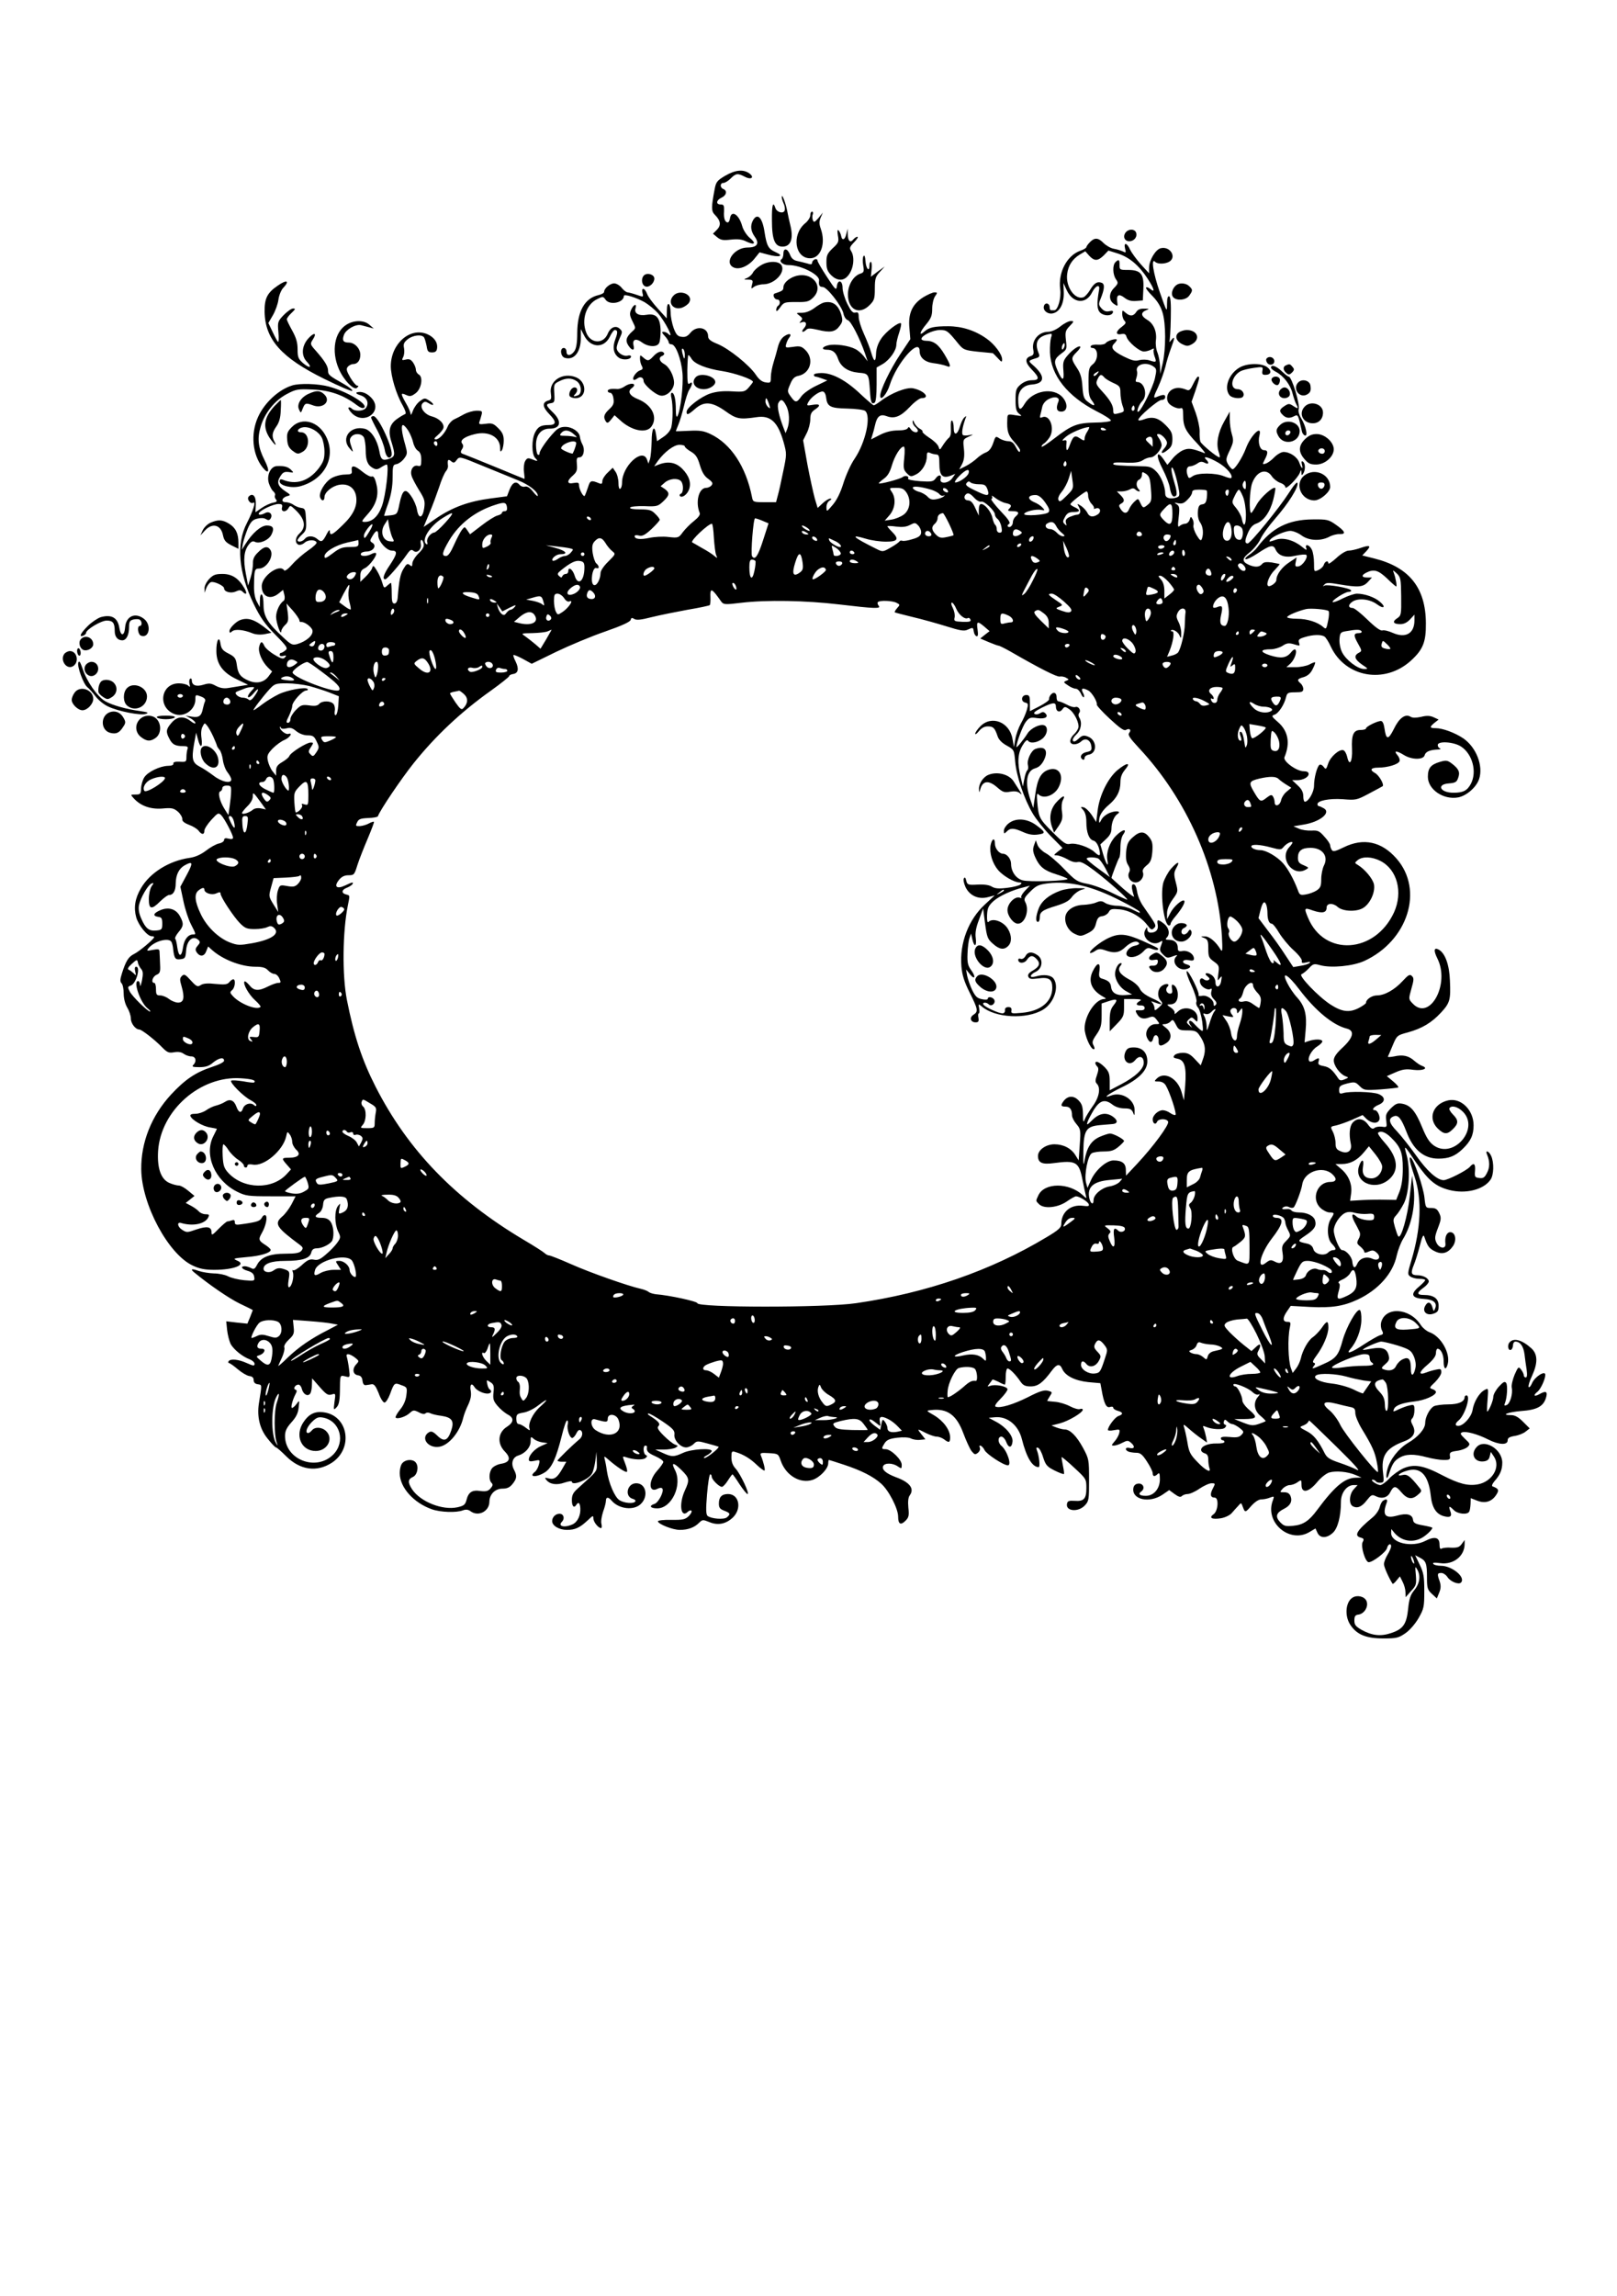  <svg version="1.0" xmlns="http://www.w3.org/2000/svg"
 width="902pt" height="1280pt" viewBox="0 0 902 1280"
 preserveAspectRatio="xMidYMid meet"><g transform="translate(0,1280) scale(0.1,-0.1)"
fill="#000000" stroke="none">
<path d="M4045 11820 c-44 -26 -51 -35 -58 -72 -20 -105 -20 -125 1 -146 32
-32 36 -58 11 -83 l-22 -22 24 -20 c20 -16 33 -18 76 -13 38 4 62 2 87 -11 47
-22 56 -10 17 22 -17 15 -35 43 -41 65 -18 65 -61 92 -68 42 -2 -12 -7 -22
-12 -22 -16 0 -24 23 -21 62 1 32 -1 38 -19 38 -28 0 -25 24 5 38 28 13 33 39
10 48 -20 8 -19 34 0 34 9 0 27 11 41 25 29 29 39 30 78 10 37 -20 57 -4 25
19 -34 23 -77 19 -134 -14z"/>
<path d="M4361 11703 c-1 -7 4 -23 10 -37 7 -14 9 -31 6 -40 -8 -20 -45 -9
-52 15 -13 40 -20 15 -19 -68 0 -109 16 -148 59 -148 44 0 61 40 46 109 -7 28
-16 69 -20 91 -9 45 -29 97 -30 78z"/>
<path d="M4520 11599 c0 -11 -13 -32 -30 -45 -75 -64 -56 -194 29 -194 60 0
89 83 59 166 -9 26 -9 39 0 61 l12 28 -24 -30 c-22 -25 -26 -27 -32 -12 -3 9
-4 24 0 32 3 8 1 15 -4 15 -6 0 -10 -9 -10 -21z"/>
<path d="M4200 11571 c-16 -30 -12 -60 11 -92 27 -38 12 -59 -41 -59 -73 0
-132 -82 -80 -110 31 -17 84 5 118 47 l29 36 45 -12 c65 -18 95 -9 45 13 -41
18 -50 35 -62 111 -12 82 -40 111 -65 66z"/>
<path d="M4674 11487 c6 -34 4 -41 -29 -71 -30 -29 -35 -40 -35 -78 0 -36 6
-51 26 -72 30 -30 65 -34 89 -9 35 34 46 106 23 143 -11 17 -8 24 17 50 16 16
24 30 18 30 -6 0 -16 -7 -23 -15 -17 -21 -30 -9 -31 28 l-1 32 -7 -29 c-7 -34
-24 -40 -29 -11 -2 11 -9 25 -14 30 -7 7 -8 -2 -4 -28z"/>
<path d="M6280 11505 c-18 -22 -8 -50 19 -50 28 0 47 25 38 49 -8 20 -40 21
-57 1z"/>
<path d="M6080 11450 c-11 -11 -20 -24 -20 -28 0 -4 -15 -14 -34 -20 -75 -27
-124 -121 -112 -214 7 -49 -13 -118 -33 -118 -6 0 -14 0 -18 0 -5 0 -8 8 -8
17 0 22 -23 29 -31 9 -9 -23 15 -47 44 -44 41 5 67 51 66 115 l-2 55 18 -39
c34 -75 108 -82 142 -13 19 38 45 48 39 15 -14 -80 -12 -111 7 -129 22 -19 63
-19 70 2 3 9 -3 11 -20 7 -17 -4 -29 0 -43 15 -17 19 -18 25 -6 53 22 54 25
83 7 90 -25 10 -43 -2 -65 -39 -11 -19 -28 -37 -36 -41 -48 -18 -102 58 -92
130 6 47 29 82 69 107 l32 19 22 -25 c29 -31 48 -30 81 2 l26 27 51 -16 c66
-21 119 -66 168 -141 38 -59 43 -81 13 -56 -9 7 -18 10 -22 7 -3 -4 13 -25 36
-48 27 -27 46 -58 56 -92 19 -62 19 -201 1 -282 l-14 -60 -1 43 c-1 23 -7 57
-14 75 -8 18 -12 49 -9 70 6 49 -13 93 -49 114 -35 21 -37 40 -6 53 20 8 19 9
-10 9 -22 1 -37 -5 -45 -19 -16 -24 -35 -25 -60 -3 -17 15 -18 15 -18 -8 0
-14 6 -31 13 -38 10 -10 7 -16 -15 -33 -35 -25 -37 -47 -4 -41 18 4 26 0 30
-15 9 -29 72 -82 97 -82 11 0 30 5 41 11 12 7 18 7 14 1 -3 -6 -1 -23 4 -38
13 -34 10 -36 -26 -24 -17 6 -42 6 -59 2 -23 -7 -41 -2 -86 20 -62 31 -76 50
-54 72 8 8 15 18 15 21 0 11 -54 -5 -62 -18 -4 -6 -23 -10 -41 -9 -19 2 -38
-1 -42 -7 -3 -6 0 -11 8 -11 34 0 36 -65 3 -91 -21 -17 -24 -26 -24 -99 0 -65
3 -84 20 -105 23 -30 11 -33 -24 -5 -22 16 -26 30 -30 84 -3 48 -10 74 -31
105 -33 50 -33 56 -1 88 14 14 23 27 20 30 -8 8 -43 -16 -71 -49 -24 -28 -27
-39 -23 -85 5 -60 -6 -60 -33 2 -22 50 -19 64 23 95 29 21 30 25 24 73 -5 46
-3 54 21 79 25 26 25 28 6 28 -11 0 -37 -13 -58 -30 -23 -18 -50 -30 -69 -30
-53 -1 -93 -49 -82 -101 4 -21 1 -29 -13 -34 -35 -11 -34 -36 4 -75 44 -45 45
-60 1 -60 -22 0 -45 -9 -63 -24 -25 -22 -28 -31 -28 -86 0 -50 4 -64 20 -77
19 -14 17 -14 -22 -8 -42 7 -43 6 -44 -22 -3 -66 4 -89 37 -125 19 -21 34 -43
34 -48 0 -18 -9 -11 -25 20 -11 21 -23 30 -41 30 -13 0 -35 7 -48 15 -22 15
-23 14 -36 -26 -10 -28 -22 -44 -39 -51 -14 -5 -38 -20 -52 -34 -14 -13 -42
-33 -62 -43 l-36 -18 16 30 c11 22 14 46 10 84 -6 52 -5 54 26 68 29 13 29 14
5 9 -15 -3 -31 -3 -36 0 -10 6 -3 47 13 91 7 17 6 18 -6 7 -8 -7 -18 -29 -24
-49 -14 -49 -35 -55 -35 -9 0 19 -4 37 -9 41 -6 3 -8 -14 -7 -40 2 -31 -1 -49
-12 -57 -8 -7 -23 -26 -33 -42 -17 -27 -17 -27 -24 -6 -4 12 -27 34 -51 49
-24 16 -41 31 -38 34 3 3 -4 11 -16 17 -11 6 -25 21 -30 33 -6 15 -9 17 -9 6
-1 -9 6 -22 14 -29 8 -7 15 -16 15 -21 0 -16 -29 -10 -40 9 -8 12 -13 13 -16
5 -4 -8 -25 -13 -56 -13 -33 0 -67 -8 -100 -25 l-49 -25 7 23 c4 12 11 37 15
56 11 50 29 64 64 51 44 -17 79 -3 130 51 25 27 55 49 65 49 52 0 16 42 -47
55 -36 7 -121 -26 -179 -70 -18 -14 -36 -25 -40 -25 -3 0 -37 28 -74 63 -80
76 -156 117 -217 117 -24 0 -43 -4 -43 -10 0 -5 4 -10 9 -10 5 0 22 -5 38 -11
l28 -10 -62 -30 c-34 -16 -72 -43 -83 -59 -26 -37 -33 -37 -59 -1 -20 28 -20
30 -3 69 12 30 24 42 44 46 68 13 91 93 42 143 -22 22 -31 25 -70 19 -43 -6
-45 -5 -38 17 3 12 11 28 17 35 16 21 0 26 -27 8 -16 -10 -29 -32 -36 -58 -6
-24 -17 -64 -25 -89 -8 -26 -15 -62 -15 -81 0 -33 -2 -34 -29 -30 -21 3 -37
16 -55 43 -36 53 -148 144 -213 171 -40 16 -53 27 -53 43 0 50 -65 62 -99 19
-15 -18 -27 -25 -48 -22 -22 2 -31 11 -45 48 -9 25 -17 64 -17 87 -1 57 -21
67 -21 11 l-1 -43 -50 55 c-27 30 -55 67 -60 83 -13 33 -33 36 -25 3 6 -23 5
-23 -32 -10 -20 7 -43 13 -51 14 -7 0 -22 11 -33 25 -11 14 -30 25 -42 25 -23
0 -56 -28 -56 -47 0 -6 -13 -14 -30 -18 -78 -17 -119 -89 -120 -210 0 -56 -5
-87 -16 -103 -19 -27 -44 -29 -44 -2 0 11 -7 20 -15 20 -23 0 -19 -47 5 -55
52 -16 90 31 90 112 l0 48 17 -33 c35 -72 110 -77 144 -11 10 22 23 39 28 39
17 0 18 -13 4 -50 -18 -46 -11 -84 20 -105 23 -15 67 -10 67 7 0 6 -9 8 -19 5
-26 -6 -61 19 -61 43 0 11 8 35 17 55 15 32 16 37 1 51 -22 22 -53 10 -68 -27
-25 -60 -97 -55 -120 7 -28 72 0 157 61 186 31 16 34 16 47 -3 23 -33 102 -17
102 21 0 13 69 -9 116 -35 23 -14 55 -40 73 -60 42 -48 95 -153 59 -117 -7 7
-19 12 -27 12 -11 0 -9 -6 7 -23 12 -13 22 -29 22 -35 0 -7 7 -12 16 -12 23 0
54 -82 61 -160 6 -68 -11 -211 -28 -240 -5 -10 -9 2 -9 35 0 59 -9 95 -22 95
-6 0 -7 -13 -2 -32 8 -39 8 -118 -1 -159 -4 -18 -21 -39 -43 -54 l-37 -25 -5
35 c-9 62 -25 38 -25 -38 -1 -39 -5 -83 -9 -97 l-9 -25 -8 23 c-25 68 -139
-37 -139 -129 0 -15 -4 -31 -10 -34 -6 -4 -10 9 -10 32 0 21 -7 49 -16 62
l-16 23 -29 -28 c-16 -15 -29 -36 -29 -47 0 -14 -4 -17 -17 -12 -46 19 -51 17
-63 -22 -7 -21 -15 -42 -18 -47 -6 -11 -31 33 -32 58 0 15 -5 17 -30 13 -38
-8 -40 11 -4 42 21 19 25 29 22 62 -3 32 0 39 14 39 23 0 33 42 17 72 -7 12
-13 32 -14 42 -3 29 -43 56 -82 56 -25 0 -42 -8 -61 -29 -42 -44 -82 -103 -82
-118 0 -8 -4 -11 -10 -8 -5 3 -10 28 -10 54 0 57 29 91 76 91 62 0 70 40 19
90 -41 40 -43 47 -12 52 20 3 22 8 19 55 -3 49 -2 53 27 67 38 20 71 20 99 0
26 -18 30 -69 6 -78 -24 -9 -29 -7 -16 6 17 17 15 38 -3 38 -17 0 -34 -29 -28
-47 3 -7 18 -13 34 -13 63 0 65 90 3 116 -74 31 -153 -19 -141 -90 4 -28 2
-35 -14 -39 -36 -10 -34 -36 6 -77 41 -42 39 -60 -5 -60 -42 0 -59 -9 -75 -41
-20 -38 -20 -123 1 -143 18 -19 15 -20 -20 -6 -21 8 -27 6 -37 -12 -6 -11 -9
-38 -6 -59 3 -22 4 -39 2 -39 -1 0 -74 30 -161 66 -88 36 -167 68 -176 71 -20
6 -22 12 -8 33 5 9 5 19 -2 27 -14 18 12 38 69 52 78 20 143 -15 143 -78 0
-20 2 -23 10 -11 5 8 10 32 10 53 0 30 -7 46 -30 69 -27 27 -36 30 -71 25 -33
-4 -39 -3 -35 10 3 8 9 26 12 39 6 22 3 24 -27 24 -19 0 -50 -9 -69 -19 -19
-11 -45 -24 -58 -30 -12 -6 -28 -23 -34 -38 -16 -39 -48 -73 -67 -73 -12 1 -9
7 10 23 14 12 29 30 32 39 8 24 -22 55 -63 66 -42 10 -73 53 -52 74 10 10 17
10 33 0 31 -20 35 -6 4 14 -25 16 -27 16 -53 -3 -15 -11 -32 -35 -39 -54 -7
-19 -12 -27 -12 -18 -1 10 -12 37 -26 60 -31 55 -31 61 0 47 22 -10 30 -8 53
9 33 24 44 91 18 105 -9 5 -16 17 -16 26 0 10 -7 28 -16 41 -12 17 -22 21 -41
16 -21 -5 -23 -4 -14 14 6 11 8 33 5 49 -5 24 -1 33 21 51 30 23 79 28 91 9 4
-7 10 -28 14 -48 4 -29 9 -35 30 -35 18 0 26 6 28 22 5 33 -16 63 -55 80 -96
40 -202 -53 -203 -178 0 -56 30 -157 66 -219 14 -25 21 -46 15 -48 -5 -2 -25
-13 -42 -25 -46 -31 -56 -68 -35 -132 22 -71 20 -81 -13 -93 -37 -13 -47 -5
-55 43 -12 63 -45 114 -80 124 -81 21 -137 -52 -85 -110 18 -21 20 -21 14 -4
-16 45 -17 56 -5 70 18 21 57 19 70 -4 5 -11 10 -43 10 -71 0 -58 11 -84 41
-100 16 -9 26 -8 44 4 14 9 28 16 32 16 15 0 -5 -174 -27 -233 -21 -57 -54
-87 -95 -87 -21 0 -19 4 15 42 48 53 65 107 50 167 -8 35 -16 48 -26 44 -7 -3
-30 9 -51 26 -45 37 -65 40 -61 9 3 -21 -1 -23 -38 -24 -22 0 -56 -9 -75 -20
-37 -22 -73 -82 -63 -108 8 -22 24 -20 24 2 0 27 42 62 83 69 49 8 84 -16 93
-61 10 -54 -13 -105 -74 -163 -58 -57 -72 -63 -72 -35 0 11 -6 6 -16 -13 -23
-46 -31 -50 -52 -32 -23 21 -56 22 -72 2 -13 -16 -40 -20 -40 -7 0 5 11 19 25
32 23 21 25 30 22 84 -3 56 -5 61 -27 64 -14 2 -33 10 -44 18 -11 8 -31 14
-43 14 -28 0 -21 26 10 34 20 5 19 7 -13 28 -41 28 -48 50 -25 84 13 21 23 25
46 22 29 -5 29 -4 12 13 -18 17 -38 22 -80 20 -34 -2 -57 -53 -43 -96 6 -18
17 -39 25 -45 8 -7 12 -16 9 -22 -3 -5 -1 -15 5 -22 9 -11 5 -15 -16 -19 -16
-3 -44 -16 -63 -29 l-35 -24 2 44 c2 45 -17 66 -39 44 -14 -14 9 -45 25 -35
16 10 -1 -46 -35 -112 -62 -118 -48 -276 38 -454 36 -74 62 -111 120 -170 66
-67 71 -76 56 -87 -9 -8 -20 -14 -24 -14 -5 0 -8 -5 -8 -11 0 -7 9 -9 21 -6
16 4 18 3 9 -8 -9 -11 -20 -9 -58 14 -26 15 -51 37 -57 49 -13 29 -21 28 -29
-3 -8 -30 16 -85 49 -117 l23 -22 -20 -27 c-25 -34 -67 -43 -111 -24 -45 19
-60 38 -66 88 -5 36 -11 45 -46 63 -32 16 -41 27 -45 55 -7 49 -24 18 -23 -43
1 -71 36 -119 115 -156 l62 -30 -37 -6 c-20 -3 -53 -9 -74 -12 -25 -4 -46 0
-69 12 -27 15 -38 16 -70 6 -40 -12 -64 -3 -64 25 0 8 -4 12 -9 9 -5 -3 -7
-16 -4 -29 5 -18 3 -20 -8 -9 -7 6 -30 12 -51 12 -100 0 -121 -131 -28 -170
55 -23 120 21 120 81 0 26 1 27 30 16 21 -8 28 -16 24 -27 -4 -8 -9 -26 -12
-40 -8 -42 -22 -52 -61 -46 l-36 6 28 -15 c15 -9 27 -20 27 -26 0 -6 -12 -1
-26 10 -39 31 -77 27 -108 -10 -30 -35 -32 -49 -11 -88 16 -32 33 -41 77 -41
23 0 29 -4 24 -16 -3 -9 -6 -29 -6 -45 0 -27 -2 -28 -38 -26 -25 1 -36 -2 -35
-10 2 -8 -9 -13 -30 -13 -44 -1 -112 -33 -132 -64 -9 -14 -17 -41 -18 -61 -1
-32 -4 -35 -31 -35 -29 0 -29 0 -10 -21 38 -42 93 -62 159 -57 53 5 64 2 87
-17 14 -12 25 -31 25 -41 -2 -12 10 -22 38 -33 22 -8 46 -23 53 -33 17 -23 32
-23 32 0 0 10 17 37 39 61 36 39 39 41 55 26 19 -20 66 -109 66 -126 0 -7 -9
-9 -25 -5 -18 5 -25 2 -25 -8 0 -7 -13 -16 -29 -19 -15 -3 -48 -21 -72 -40
-29 -22 -61 -36 -91 -40 -114 -16 -222 -83 -272 -170 -33 -56 -41 -108 -26
-162 13 -45 62 -105 86 -105 8 0 14 -2 14 -5 0 -10 -83 -80 -112 -94 -31 -15
-46 -39 -68 -109 -10 -32 -11 -45 -2 -54 7 -7 12 -32 12 -57 0 -28 8 -59 20
-79 11 -18 20 -45 20 -61 0 -27 26 -61 47 -61 13 0 87 -57 129 -101 27 -27 36
-31 65 -26 23 4 41 1 53 -8 11 -8 30 -15 43 -15 25 0 32 -27 11 -48 -9 -9 -2
-12 34 -12 35 0 54 6 76 25 33 27 62 33 62 11 0 -8 -28 -22 -68 -35 -91 -30
-150 -70 -228 -154 -109 -118 -168 -267 -166 -417 2 -195 151 -473 287 -536
37 -18 68 -24 121 -24 109 0 181 29 128 51 -27 12 -24 13 51 20 78 6 135 24
135 40 0 5 -12 16 -27 26 -40 25 -43 32 -23 67 23 40 34 92 21 100 -5 4 -15
-2 -20 -13 -11 -19 -24 -24 -108 -36 -36 -6 -43 -4 -43 10 0 12 -5 15 -16 11
-9 -3 -20 -6 -25 -6 -5 0 -27 -19 -49 -41 -35 -36 -40 -39 -40 -20 0 32 -25
36 -85 16 -51 -18 -54 -18 -80 -1 -26 17 -29 45 -4 37 64 -19 131 -6 150 30 8
16 6 19 -14 19 -14 0 -30 7 -38 16 -7 8 -26 22 -43 31 l-30 16 24 19 25 20
-35 29 c-19 16 -42 29 -52 29 -10 0 -34 6 -52 14 -48 20 -70 82 -64 179 15
226 235 420 462 405 61 -4 86 -11 74 -23 -2 -3 -30 0 -61 6 -32 5 -61 7 -67 4
-12 -8 67 -88 108 -109 17 -9 32 -21 32 -27 0 -8 -5 -8 -15 1 -19 15 -52 4
-60 -21 -9 -28 -24 -23 -36 10 -13 36 -35 46 -63 28 -12 -8 -34 -17 -50 -21
-17 -4 -42 -16 -57 -27 -15 -10 -41 -19 -59 -19 -21 0 -30 -4 -28 -12 7 -22
69 -58 110 -64 21 -4 38 -7 38 -8 0 -1 -9 -19 -20 -41 -53 -104 8 -247 132
-309 48 -24 62 -26 190 -26 l137 0 -23 -45 c-13 -24 -36 -55 -52 -68 -46 -40
-33 -60 99 -158 18 -14 19 -19 8 -33 -10 -12 -32 -16 -88 -16 -88 0 -137 -19
-159 -62 -12 -23 -18 -27 -34 -18 -10 5 -26 10 -34 10 -28 0 -17 -17 17 -26
23 -7 33 -17 35 -33 4 -23 2 -24 -55 -19 -33 3 -74 13 -91 22 -17 9 -53 16
-79 16 -26 1 -65 7 -85 14 -39 14 -48 11 -25 -8 82 -68 196 -146 254 -174 40
-19 73 -35 73 -37 0 -1 -7 -19 -15 -39 l-15 -36 -59 6 -59 7 5 -49 c3 -27 12
-61 19 -76 16 -31 66 -72 107 -87 15 -6 27 -17 27 -25 0 -13 -7 -12 -43 4 -46
21 -92 26 -102 10 -3 -5 -2 -10 3 -10 4 0 26 -15 48 -34 22 -19 51 -36 64 -38
17 -2 25 -9 25 -23 0 -13 8 -21 23 -23 24 -4 24 3 6 -108 -11 -73 5 -141 48
-194 22 -28 43 -50 47 -50 5 0 30 -22 57 -49 78 -78 172 -91 256 -36 122 81
90 265 -49 281 -47 6 -81 -11 -110 -55 -50 -74 -13 -161 68 -161 65 0 101 68
59 110 -24 24 -63 26 -80 5 -7 -8 -16 -15 -21 -15 -19 0 -8 33 21 62 26 25 36
29 63 24 95 -19 126 -135 56 -206 -96 -96 -269 -28 -269 104 0 27 9 46 36 76
26 29 37 51 40 82 5 42 5 43 -12 20 -9 -12 -20 -22 -25 -22 -9 0 3 46 20 78 8
15 8 21 -1 24 -15 5 -1 28 17 28 7 0 16 -11 19 -25 8 -30 34 -44 47 -24 5 8 9
30 9 49 l1 35 43 -49 c36 -41 46 -47 66 -41 22 7 23 6 16 -41 -6 -46 -5 -48
11 -31 13 13 18 35 19 85 1 98 0 95 30 88 27 -7 27 -7 21 41 -3 26 -9 56 -12
66 -9 23 13 22 45 -2 24 -19 24 -20 6 -39 -23 -26 -17 -56 11 -60 15 -2 23
-11 25 -30 2 -17 8 -26 18 -25 8 1 23 3 33 5 14 2 23 -10 39 -49 10 -29 25
-53 33 -53 7 0 21 21 31 48 23 63 25 64 63 49 32 -11 33 -14 28 -55 -3 -28
-15 -57 -35 -81 -17 -21 -28 -41 -25 -45 10 -10 57 5 79 26 19 17 23 17 50 4
17 -10 32 -12 38 -6 5 5 16 5 25 1 9 -5 37 -12 63 -15 60 -9 73 -29 55 -82
-19 -57 -40 -65 -77 -29 -25 24 -34 27 -48 19 -49 -31 -3 -92 61 -80 53 10
113 84 131 161 4 17 16 49 28 73 14 31 18 52 14 77 -7 35 5 48 21 21 11 -18
47 -36 72 -36 21 0 28 14 12 24 -5 3 -11 17 -13 30 -5 23 -4 24 17 10 19 -12
22 -21 18 -57 -4 -36 -1 -48 22 -75 15 -18 40 -39 56 -48 38 -19 36 -44 -3
-69 -51 -32 -56 -94 -11 -139 34 -35 27 -59 -20 -67 -21 -3 -44 -15 -52 -25
-18 -23 -19 -66 -3 -82 9 -9 7 -16 -6 -31 -13 -15 -26 -18 -57 -14 -46 7 -66
-7 -77 -51 -7 -26 -15 -32 -51 -40 -83 -18 -206 31 -252 100 -25 38 -24 57 4
69 25 11 35 58 16 81 -15 19 -54 18 -73 -2 -10 -9 -16 -33 -16 -58 0 -79 77
-165 179 -201 48 -17 137 -20 173 -6 17 6 29 5 43 -5 43 -32 105 -1 105 54 1
41 32 72 73 72 26 0 41 7 56 26 25 31 26 46 7 82 -17 34 -6 68 26 77 38 12 68
46 68 78 0 28 1 29 18 14 9 -8 31 -17 47 -19 l30 -4 -36 -16 c-37 -16 -69 -52
-69 -76 0 -10 8 -12 31 -7 31 7 32 6 25 -21 -4 -16 -14 -34 -22 -40 -38 -30 7
-33 54 -4 39 24 64 78 95 202 12 49 25 88 30 88 5 0 7 -9 4 -21 -7 -26 12 -81
27 -76 6 2 15 13 21 25 5 12 14 21 20 19 18 -6 17 -35 -2 -51 -42 -35 -123
-114 -123 -120 0 -3 11 -6 25 -6 l24 0 -21 -37 c-29 -51 -46 -64 -77 -56 -23
6 -24 4 -13 -9 20 -24 57 -30 102 -14 22 7 40 10 40 5 0 -26 94 11 112 45 7
11 15 44 19 71 l6 50 2 -54 c1 -58 10 -45 -106 -150 -26 -23 -33 -37 -33 -65
0 -35 12 -47 25 -26 11 18 20 11 22 -18 3 -40 -15 -78 -43 -91 -46 -21 -85
-11 -59 15 17 18 9 44 -14 44 -22 0 -41 -19 -41 -41 0 -26 39 -49 83 -49 45 0
71 12 115 53 29 28 32 29 32 11 0 -20 28 -54 43 -54 4 0 5 10 2 23 -4 13 1 43
9 68 9 24 16 52 16 62 0 21 13 22 31 1 40 -48 125 -58 164 -19 44 43 28 115
-26 115 -51 0 -67 -74 -19 -87 11 -3 17 -9 14 -14 -9 -15 -63 -10 -89 7 -26
17 -59 93 -70 164 -3 25 -9 54 -12 65 -5 18 -2 17 23 -5 46 -40 95 -72 101
-66 4 3 -1 24 -10 47 -16 41 -16 41 6 34 41 -14 92 -16 107 -5 11 9 12 13 3
17 -15 6 -18 53 -3 53 6 0 9 -3 9 -7 -4 -24 5 -34 46 -52 25 -11 45 -25 45
-32 0 -6 -16 -29 -35 -50 -50 -56 -47 -127 4 -99 13 6 22 6 26 0 10 -16 -22
-78 -44 -85 -33 -10 -24 -25 15 -25 81 0 142 131 99 214 -23 44 -9 44 35 1 46
-45 48 -56 20 -116 -35 -77 -22 -157 18 -117 6 6 15 8 19 5 4 -4 -3 -18 -15
-30 -20 -19 -33 -22 -97 -21 -41 1 -75 -3 -75 -8 0 -15 82 -48 122 -48 45 0
81 13 107 39 19 19 22 19 57 5 49 -21 95 -11 134 27 49 50 32 129 -29 129 -35
0 -51 -17 -51 -53 0 -23 6 -31 30 -40 34 -13 36 -19 15 -37 -17 -14 -88 -8
-108 8 -9 8 -10 37 -3 121 5 61 13 111 18 111 4 0 8 -6 8 -13 0 -16 41 -57 57
-57 6 0 21 16 33 35 12 19 24 35 26 35 2 0 20 -25 39 -55 20 -30 40 -55 45
-55 13 0 -39 111 -66 141 -16 17 -24 37 -24 63 0 34 2 37 23 30 44 -13 83 -37
119 -72 21 -20 40 -33 43 -31 4 5 -5 45 -20 82 -7 16 -2 18 45 15 50 -3 52 -4
65 -42 28 -82 108 -130 178 -107 41 14 87 63 87 92 0 10 2 19 4 19 2 0 39 -12
82 -26 100 -33 164 -66 208 -105 43 -37 96 -140 96 -185 0 -42 14 -50 41 -23
18 18 21 29 16 73 -3 34 -1 57 8 69 27 37 0 73 -78 101 -55 21 -78 41 -71 61
8 20 54 19 82 -1 21 -14 22 -14 22 9 0 29 -60 87 -90 87 -24 0 -24 4 -5 34 12
18 28 25 71 30 33 4 63 2 75 -4 11 -6 34 -10 50 -8 l31 3 -22 28 c-26 32 -25
33 25 7 22 -11 49 -20 60 -20 12 0 30 -7 41 -15 27 -21 34 -19 34 11 0 41 -37
91 -88 122 -47 27 -47 27 -18 30 90 11 142 -27 180 -130 15 -40 35 -84 45 -98
17 -21 21 -22 36 -10 9 7 14 19 11 27 -10 24 14 13 26 -12 10 -22 106 -85 130
-85 23 0 -4 82 -36 109 -21 17 -21 51 0 51 9 0 21 -14 27 -30 13 -35 31 -34
35 2 4 32 -37 82 -92 111 l-41 22 34 3 c69 7 131 -43 151 -121 26 -103 58
-157 94 -157 9 0 3 62 -10 94 -5 13 -3 17 6 14 8 -2 21 -26 29 -54 14 -43 22
-52 64 -73 26 -13 50 -22 52 -19 2 2 -1 23 -6 47 -5 24 -8 45 -7 47 2 1 34
-25 71 -60 66 -61 67 -63 67 -113 0 -60 -14 -75 -66 -71 -31 2 -39 -1 -42 -16
-9 -42 62 -49 99 -10 23 24 24 33 24 142 0 114 -1 119 -34 180 -36 66 -72 102
-102 102 -10 0 -30 5 -46 11 l-28 11 47 12 c49 13 128 60 128 76 0 5 -7 7 -15
4 -8 -4 -33 3 -56 15 -22 12 -59 23 -82 25 -23 2 -43 4 -45 5 -1 1 5 12 14 26
15 23 15 24 -11 31 -21 5 -47 -3 -111 -36 -82 -41 -155 -63 -180 -53 -8 3 2
19 27 44 21 21 39 45 39 53 0 16 -69 30 -97 19 -16 -6 -17 -5 -3 13 8 10 15
20 16 22 1 2 16 -4 33 -12 16 -9 32 -16 36 -16 3 0 5 20 5 45 0 25 5 45 10 45
12 0 46 -34 73 -74 14 -20 26 -26 56 -26 41 0 68 20 119 89 28 37 44 39 57 9
17 -39 71 -66 145 -74 l68 -6 7 -37 c13 -76 26 -102 46 -96 10 4 19 2 19 -4 0
-6 11 -13 25 -17 30 -8 32 -20 4 -29 -19 -6 -59 -59 -59 -78 0 -4 15 -5 34 -1
33 6 34 5 29 -18 -3 -12 -15 -33 -26 -45 -18 -21 -19 -23 -3 -23 9 0 31 7 47
16 28 14 32 14 50 -2 22 -20 17 -34 -11 -27 -24 6 -27 -12 -4 -21 9 -3 28 -6
43 -6 22 0 34 -10 59 -49 18 -27 32 -56 32 -65 0 -19 11 -21 28 -4 9 9 12 3
12 -30 0 -52 -34 -92 -78 -92 -36 0 -46 10 -25 25 23 17 9 47 -19 43 -15 -2
-24 -11 -26 -26 -9 -63 89 -85 162 -36 l38 26 30 -22 c22 -16 33 -19 41 -11 6
6 21 11 32 11 12 0 42 13 66 30 24 16 54 30 67 30 22 0 22 -1 7 -30 -17 -32
-13 -50 11 -50 24 0 19 -76 -7 -93 -28 -20 -8 -30 42 -22 23 4 50 17 60 29 10
11 26 30 36 40 16 19 17 19 25 -4 13 -35 14 -35 48 4 20 22 41 36 55 36 13 0
35 4 49 10 24 9 25 8 16 -16 -47 -123 95 -243 206 -175 l32 19 11 -24 c14 -31
51 -32 85 -1 28 24 46 93 46 174 0 50 33 93 71 93 l22 0 -21 -23 c-26 -28 -29
-82 -6 -95 26 -14 51 -3 79 34 22 28 29 32 45 24 36 -19 69 -12 85 20 19 37
30 38 61 1 33 -39 59 -44 91 -17 26 22 26 23 7 46 -49 61 -65 72 -90 66 -40
-10 -19 12 24 24 76 23 120 -23 133 -138 7 -69 31 -105 75 -116 35 -9 45 0 34
29 -11 30 -6 31 20 5 21 -21 74 -27 85 -9 4 6 7 25 8 43 l1 33 36 -14 c44 -17
81 -6 106 32 18 27 14 35 -21 48 -5 3 0 15 11 28 32 36 44 64 44 104 0 75
-100 135 -143 87 -36 -39 -12 -86 39 -80 20 2 30 10 34 28 l6 25 18 -27 c38
-58 -10 -139 -90 -154 -55 -10 -106 3 -197 50 -106 56 -159 65 -219 39 -24
-11 -59 -36 -78 -56 -19 -21 -42 -37 -50 -37 -19 0 -61 29 -43 30 6 0 14 -4
18 -9 3 -6 15 -9 26 -8 19 1 20 6 14 54 -12 97 16 139 118 177 53 20 69 50 46
92 -10 19 -10 27 -1 36 7 7 12 27 12 45 0 31 -2 33 -27 27 -16 -3 -41 -13 -57
-20 -36 -17 -37 -17 -30 0 8 20 45 34 113 42 58 6 121 34 121 53 0 5 -9 13
-20 16 -18 6 -17 9 15 39 19 19 35 43 35 55 0 18 -4 20 -27 15 -16 -3 -41 -10
-56 -16 -46 -18 -44 1 6 43 32 28 47 48 47 65 0 13 4 24 9 24 18 0 34 -32 34
-70 0 -45 13 -53 23 -14 15 59 -38 152 -99 175 -18 6 -41 25 -52 42 -62 96
-198 104 -221 13 -3 -13 -1 -33 5 -44 9 -18 8 -22 -12 -27 -12 -4 -52 -27 -89
-51 -69 -46 -103 -58 -76 -26 35 38 61 108 62 161 1 30 -3 55 -9 57 -18 6 -74
-94 -95 -167 -23 -86 -38 -104 -109 -135 -62 -28 -67 -29 -52 -10 9 11 9 15
-1 18 -8 3 -3 15 15 39 37 49 67 118 67 157 0 41 -9 40 -38 -3 -13 -18 -35
-41 -48 -50 -26 -17 -58 -73 -68 -120 -4 -16 -15 -41 -26 -55 l-19 -25 -10 27
c-15 40 -19 168 -6 226 6 28 5 32 -14 32 -27 0 -27 23 -1 60 l20 29 108 -6
c120 -6 186 4 267 42 114 54 195 145 216 244 7 31 23 72 35 92 49 79 72 195
59 296 l-8 58 -13 -115 c-12 -111 -49 -241 -64 -223 -4 4 -12 28 -19 52 -11
39 -11 45 7 65 11 11 30 41 43 66 29 57 37 190 16 268 -17 62 -17 63 53 -41
69 -99 108 -132 185 -152 90 -23 190 1 229 57 19 26 21 96 4 133 -12 28 -35
35 -23 8 16 -38 16 -72 0 -102 -13 -26 -21 -32 -43 -29 -25 3 -27 6 -24 41 3
39 -7 47 -29 21 -17 -20 -123 -74 -146 -74 -36 0 -93 51 -154 138 -34 48 -82
108 -106 134 -46 47 -51 72 -18 84 24 10 42 -12 70 -85 38 -101 97 -151 179
-151 58 0 93 14 134 53 46 44 62 78 62 133 0 85 -70 154 -141 139 -85 -19
-116 -99 -60 -156 36 -35 54 -36 86 -4 32 31 31 50 0 81 -14 14 -23 30 -20 35
12 18 47 9 76 -20 93 -94 -51 -263 -161 -189 -26 18 -42 42 -67 103 -37 90
-64 122 -110 131 -27 5 -37 1 -64 -25 -27 -28 -31 -37 -26 -70 4 -36 4 -37
-24 -33 -16 2 -35 -1 -42 -7 -10 -8 -19 -4 -36 19 -25 35 -60 39 -85 11 -18
-20 -22 -65 -11 -118 9 -40 -19 -60 -59 -41 -21 9 -26 18 -26 45 0 19 -7 47
-15 63 -15 28 -14 29 18 35 17 4 58 18 90 32 l58 26 22 -22 c27 -25 62 -28 71
-5 7 17 -10 54 -24 54 -21 0 -9 18 20 30 39 16 39 44 0 60 -32 13 -163 17
-199 5 -17 -5 -21 -2 -21 18 0 21 7 26 45 36 41 10 46 9 69 -14 24 -24 28 -25
118 -19 51 4 95 9 98 11 3 3 -10 18 -29 34 l-35 29 48 21 c39 17 59 20 101 14
53 -6 86 8 48 22 -10 3 -29 16 -43 28 -32 29 -65 36 -113 25 -21 -4 -37 -5
-35 -1 2 3 14 32 27 63 23 55 25 56 85 72 79 22 132 54 184 110 50 54 55 72
50 178 -3 87 -26 151 -60 172 -29 17 -33 -2 -10 -48 72 -143 -43 -352 -138
-251 -23 24 -23 25 -7 82 14 49 15 60 3 71 -11 12 -20 7 -52 -28 -45 -49 -101
-80 -143 -80 -28 0 -61 -22 -61 -41 0 -5 -19 -18 -42 -30 -52 -26 -92 -21
-156 20 -68 44 -181 162 -162 169 8 3 27 18 41 33 24 26 29 27 65 17 61 -16
180 -5 244 24 244 112 334 396 180 571 -83 95 -184 117 -294 63 -47 -23 -60
-26 -67 -15 -5 8 -9 19 -9 26 0 7 -14 29 -32 48 -28 32 -36 36 -72 34 -23 -1
-54 3 -71 11 l-30 13 54 9 c92 14 158 66 116 91 -11 6 -23 12 -27 12 -5 0 -8
5 -9 10 -2 21 65 34 141 29 73 -6 78 -5 144 30 38 20 73 39 78 42 12 7 -19 62
-42 74 -31 17 -24 30 18 30 52 0 112 18 119 36 3 8 -3 24 -12 34 -23 26 -5 26
37 0 44 -27 108 -27 115 -1 5 20 29 30 73 32 14 0 19 3 13 6 -7 2 -13 11 -13
19 0 24 91 18 131 -9 63 -42 89 -140 54 -207 -20 -38 -43 -50 -97 -50 -75 0
-97 47 -26 52 36 3 44 7 52 31 12 32 3 51 -37 81 -23 17 -31 18 -65 8 -51 -15
-67 -35 -67 -83 0 -71 87 -130 169 -115 47 9 102 57 117 103 24 73 -16 176
-88 226 -46 31 -115 57 -154 57 -35 0 -36 6 -7 30 l23 18 -28 13 c-20 9 -39
10 -70 2 -29 -6 -49 -6 -59 1 -29 18 -64 -8 -93 -69 -31 -62 -43 -61 -52 4 -4
27 -11 41 -20 41 -21 0 -83 -31 -83 -41 0 -5 -13 -9 -30 -9 -40 0 -52 -26 -48
-107 3 -71 -15 -99 -27 -43 -4 17 -13 34 -21 37 -22 8 -72 -35 -85 -74 -11
-33 -13 -35 -25 -19 -7 10 -17 15 -23 12 -14 -9 -31 -73 -31 -117 0 -35 -31
-89 -51 -89 -5 0 -9 14 -9 31 0 22 -9 40 -31 60 l-31 29 27 0 c34 0 65 17 65
35 0 10 -10 15 -28 15 -40 0 -116 56 -107 78 33 78 21 145 -34 194 -38 33 -40
37 -22 43 23 7 55 56 65 98 6 24 11 27 51 27 37 0 45 3 45 19 0 10 -7 24 -15
31 -22 18 -19 25 18 35 22 7 38 21 49 44 10 19 16 36 14 38 -2 2 -16 -3 -32
-12 -16 -8 -51 -15 -78 -15 l-50 0 22 20 c23 22 39 66 28 78 -4 4 -15 -3 -24
-15 -26 -32 -56 -36 -117 -17 -59 19 -57 34 5 34 19 0 48 9 64 19 22 15 35 17
60 10 40 -12 38 -12 32 9 -5 15 2 21 33 30 45 14 90 15 109 3 7 -4 24 -30 36
-57 81 -171 300 -210 446 -78 68 62 85 104 84 209 -1 197 -92 312 -287 361
l-68 17 22 23 c30 32 21 37 -31 19 -23 -8 -53 -15 -66 -15 -15 0 -43 -17 -69
-41 -25 -23 -45 -36 -45 -30 0 18 -18 13 -25 -7 -3 -11 -17 -24 -30 -30 -25
-11 -25 -11 -25 38 0 27 -5 61 -12 75 -13 28 -41 36 -31 8 5 -13 -2 -10 -25 9
-44 36 -104 53 -144 39 -38 -13 -41 -14 -33 -1 11 18 83 50 113 50 15 0 43
-11 62 -25 40 -30 105 -33 153 -9 17 10 44 17 60 16 38 -1 31 16 -22 53 -40
28 -49 30 -129 29 -135 -1 -227 -47 -308 -155 -10 -14 -32 -34 -48 -44 -16
-11 -24 -21 -17 -23 6 -2 35 12 64 31 72 48 90 52 102 24 17 -37 55 -49 114
-35 28 6 54 8 58 4 12 -12 -21 -61 -44 -64 -17 -3 -20 1 -15 24 l5 26 -42 -28
c-41 -27 -71 -68 -71 -98 0 -16 -38 -42 -47 -32 -11 11 9 60 38 88 16 17 29
32 27 33 -2 1 -22 5 -44 9 -31 4 -45 2 -54 -9 -15 -18 -40 -19 -74 -4 -40 18
-38 36 6 70 22 18 49 51 59 73 10 23 47 74 82 114 74 85 130 174 125 198 -2
11 -20 -10 -50 -57 -51 -80 -213 -279 -228 -279 -17 0 -17 16 1 58 13 30 27
46 48 53 41 15 76 64 94 134 8 33 13 62 11 64 -11 11 -83 -53 -104 -93 -14
-25 -27 -46 -30 -46 -14 0 -10 130 6 169 26 65 78 82 109 35 9 -14 30 -30 46
-36 16 -5 29 -16 29 -24 0 -19 67 48 80 78 8 21 9 21 10 3 0 -17 2 -17 10 -5
13 21 12 57 -2 66 -8 5 -9 0 -6 -14 9 -33 -2 -26 -14 8 -11 32 -52 60 -88 60
-12 0 -35 -13 -51 -29 -16 -17 -38 -33 -49 -36 -18 -6 -19 -5 -5 22 20 38 19
53 -4 53 -23 0 -36 43 -25 84 15 61 -49 -1 -76 -74 -19 -51 -63 -120 -75 -116
-5 1 -17 14 -25 28 -13 24 -12 31 10 77 21 45 22 55 12 89 -7 22 -12 59 -12
83 l0 44 -31 -55 c-35 -62 -46 -124 -31 -169 6 -17 8 -31 5 -31 -14 0 -102 73
-107 88 -3 9 -5 35 -4 58 0 22 -10 68 -22 102 l-23 62 22 63 c23 70 24 77 14
77 -5 0 -16 -19 -27 -41 -14 -30 -22 -39 -35 -33 -37 15 -62 15 -86 0 -24 -16
-32 -49 -17 -72 12 -18 52 -36 68 -30 11 4 14 -5 14 -39 0 -63 13 -89 78 -157
31 -34 50 -58 42 -55 -69 27 -90 30 -120 17 -17 -7 -44 -28 -59 -47 l-29 -35
-22 32 c-39 55 -43 18 -5 -54 19 -37 38 -85 41 -107 7 -42 20 -57 35 -42 6 6
2 35 -11 76 -12 37 -18 73 -14 79 7 12 29 -58 41 -129 4 -28 2 -33 -21 -39
-34 -8 -56 1 -56 23 0 40 -23 98 -50 124 -22 23 -37 29 -76 29 -131 3 -164 6
-164 13 0 9 11 10 83 7 39 -1 66 3 82 14 13 9 33 16 44 16 22 0 61 44 61 69 0
9 -7 27 -16 39 -12 18 -13 22 -1 22 17 0 47 -32 47 -50 0 -7 -7 -22 -17 -32
-24 -27 -10 -32 20 -7 21 16 27 29 27 61 0 34 -7 47 -39 79 -41 41 -74 49
-125 29 -14 -5 -26 -6 -26 -1 0 17 110 111 129 111 13 0 21 7 21 16 0 16 -11
16 -52 -1 -15 -6 -13 4 12 56 16 35 34 87 41 114 6 28 20 73 30 100 23 61 24
75 3 49 -8 -10 -13 -14 -11 -9 3 6 7 64 8 130 2 84 -1 120 -9 123 -8 2 -12
-12 -12 -45 0 -46 -1 -44 -40 67 -37 106 -51 195 -26 170 13 -13 52 -13 77 0
45 25 7 89 -46 76 -29 -7 -65 -67 -65 -109 l0 -31 -45 49 c-25 28 -52 65 -61
83 -17 39 -37 43 -28 6 6 -23 5 -25 -12 -16 -11 5 -33 12 -51 15 -17 3 -43 18
-57 32 -30 30 -49 32 -76 5z m-217 -532 c-4 -13 -7 -50 -6 -83 5 -128 97 -244
260 -328 46 -23 81 -46 80 -52 -2 -5 -42 -11 -88 -11 -101 -2 -131 -14 -227
-88 -40 -31 -72 -52 -72 -46 0 5 6 13 13 17 8 4 22 20 32 35 30 48 2 128 -40
112 -14 -6 -16 -3 -12 12 3 10 8 31 11 46 4 17 18 34 36 43 34 18 64 10 54
-14 -15 -36 -10 -56 16 -56 35 0 39 43 8 79 -51 59 -167 39 -212 -35 -26 -44
-36 -37 -36 26 0 47 29 78 76 81 72 6 76 45 11 104 -34 30 -35 28 19 45 11 4
14 11 9 23 -28 65 -6 100 68 111 5 0 5 -9 0 -21z m73 -54 c-4 -9 -9 -15 -11
-12 -3 3 -3 13 1 22 4 9 9 15 11 12 3 -3 3 -13 -1 -22z m-2116 -41 c0 -32 -5
-28 -14 10 -4 19 -3 26 4 22 5 -3 10 -18 10 -32z m38 -24 c18 -29 84 -55 171
-68 70 -11 171 -46 171 -60 0 -3 -11 -17 -23 -31 -21 -24 -27 -26 -94 -22 -49
3 -87 -1 -121 -12 -53 -18 -132 -79 -132 -102 0 -20 8 -18 47 16 50 44 94 41
169 -12 61 -44 79 -48 174 -34 78 12 119 -26 151 -139 18 -65 18 -68 -2 -163
-11 -54 -24 -114 -30 -134 l-10 -38 -64 0 c-62 0 -65 1 -70 28 -34 171 -118
298 -232 352 -38 18 -60 21 -120 18 -40 -2 -73 -3 -73 -2 0 1 6 17 14 36 8 19
22 65 31 103 9 39 22 80 30 92 19 29 20 50 2 35 -11 -9 -13 5 -13 73 1 47 3
85 6 85 3 0 11 -9 18 -21z m2577 -43 c17 -12 18 -18 7 -67 -12 -50 -72 -172
-91 -184 -16 -9 2 40 20 58 33 32 14 107 -27 107 -10 0 -11 6 -5 23 4 12 6 28
4 35 -14 39 50 59 92 28z m-315 -41 c-7 -9 -15 -13 -19 -10 -3 3 1 10 9 15 21
14 24 12 10 -5z m39 -18 c6 -8 29 -22 51 -32 36 -16 40 -22 40 -55 0 -20 5
-51 11 -69 13 -37 13 -37 -24 -46 -23 -6 -27 -4 -27 15 0 29 -16 58 -61 107
-35 38 -38 45 -27 68 13 28 21 31 37 12z m-1551 -112 c6 -52 23 -61 118 -63
48 -1 93 -7 100 -13 35 -29 2 -177 -59 -267 -21 -30 -48 -91 -62 -135 -17 -55
-37 -95 -60 -122 -34 -40 -34 -40 -35 -13 0 15 7 31 18 37 12 8 13 10 3 11 -8
0 -27 -12 -42 -26 l-28 -26 -16 53 c-8 30 -27 115 -41 189 l-24 135 20 40 c11
21 20 56 20 77 0 29 6 41 25 54 35 23 31 34 -11 27 -34 -6 -36 -5 -25 15 14
27 62 62 81 59 9 -1 16 -15 18 -32z m-319 -36 c9 -27 9 -30 -4 -19 -8 7 -15
21 -15 31 0 28 7 23 19 -12z m96 -10 c19 -35 21 -92 7 -129 l-10 -25 -10 26
c-27 69 -39 126 -30 142 13 25 25 21 43 -14z m1941 -26 c-10 -10 -19 5 -10 18
6 11 8 11 12 0 2 -7 1 -15 -2 -18z m-4048 -115 c11 -18 23 -48 27 -66 4 -18
15 -38 26 -45 13 -8 19 -23 19 -51 0 -33 -3 -38 -20 -33 -25 6 -44 -24 -34
-56 3 -12 22 -48 41 -79 32 -51 35 -62 29 -103 -9 -56 -31 -60 -40 -7 -3 20
-17 54 -32 75 -33 49 -49 38 -66 -43 -11 -56 -13 -58 -47 -63 -20 -2 -37 -4
-38 -3 -1 1 9 33 23 71 16 48 24 93 24 142 0 66 2 72 21 75 12 2 31 15 43 31
19 25 19 31 7 75 -20 68 -25 112 -13 112 6 0 19 -15 30 -32z m3788 -3 c-9 -13
-16 -31 -16 -40 0 -14 -3 -14 -26 1 -29 20 -38 14 -58 -41 -14 -38 -21 -30
-17 17 2 13 -3 16 -16 12 -11 -3 -7 4 12 20 25 22 97 53 129 55 4 1 1 -10 -8
-24z m104 9 c0 -2 -7 -4 -15 -4 -8 0 -15 4 -15 10 0 5 7 7 15 4 8 -4 15 -8 15
-10z m-2969 -25 c19 -16 20 -19 6 -15 -10 3 -35 6 -54 6 -30 0 -34 2 -23 15
17 21 44 19 71 -6z m3229 -45 l0 -25 -22 21 c-19 17 -20 22 -8 30 20 12 30 3
30 -26z m-3990 -10 c0 -8 -4 -12 -10 -9 -5 3 -10 10 -10 16 0 5 5 9 10 9 6 0
10 -7 10 -16z m773 10 c4 -5 -5 -36 -18 -62 -4 -6 -65 21 -65 28 0 23 67 50
83 34z m607 -23 c0 -5 15 -18 34 -29 27 -16 37 -31 50 -75 12 -40 25 -62 47
-77 24 -18 27 -25 18 -36 -6 -8 -20 -14 -30 -14 -41 0 -61 -79 -36 -140 4 -10
-7 -25 -32 -45 -21 -16 -49 -45 -62 -62 -23 -32 -26 -33 -80 -27 -31 4 -79 1
-107 -5 -51 -11 -82 -7 -82 10 0 5 11 7 24 3 19 -5 34 3 70 36 25 24 46 47 46
52 0 5 -11 20 -25 33 -20 21 -34 25 -85 25 -38 0 -59 4 -55 10 3 6 39 9 80 8
69 -3 75 -1 104 26 37 35 38 48 9 70 l-23 15 24 21 c26 22 71 26 89 8 16 -16
15 -65 0 -71 -7 -2 -9 -8 -5 -13 12 -12 41 9 51 38 13 37 -1 77 -39 115 -35
35 -78 43 -130 23 l-26 -10 20 29 c37 51 90 91 121 91 17 0 30 -4 30 -9z
m1224 -65 c-6 -56 -4 -66 15 -85 20 -20 23 -20 51 -6 34 17 60 61 60 101 0 21
3 25 18 19 9 -5 25 -8 35 -9 14 0 17 -10 17 -52 0 -64 17 -83 61 -67 l28 11
-17 -24 c-22 -31 -73 -34 -65 -4 7 25 -12 26 -29 1 -12 -16 -23 -18 -85 -14
-40 3 -70 9 -68 14 9 14 -15 21 -30 9 -14 -11 -127 -41 -133 -35 -2 1 11 13
27 25 22 15 35 37 46 75 16 54 48 105 66 105 6 0 7 -25 3 -64z m-2154 -124
c62 -25 110 -63 110 -86 0 -6 -12 4 -26 22 -18 23 -33 32 -45 29 -10 -3 -23 1
-30 9 -20 24 -40 15 -56 -24 l-15 -39 -91 -12 c-122 -16 -212 -49 -301 -109
l-73 -50 32 77 c18 42 42 108 55 146 12 39 29 77 37 87 8 9 13 22 12 30 -4 34
0 41 17 27 14 -12 19 -11 32 7 16 20 17 19 146 -34 72 -29 160 -65 196 -80z
m3905 99 c46 -26 86 -73 73 -86 -3 -3 -21 2 -41 10 -47 19 -146 20 -174 0 -19
-13 -22 -13 -27 1 -12 30 -6 54 12 54 10 0 27 7 40 15 16 12 26 13 42 5 22
-12 27 -1 8 18 -23 23 15 13 67 -17z m-849 -18 c-10 -10 -19 5 -10 18 6 11 8
11 12 0 2 -7 1 -15 -2 -18z m-543 -41 c-5 -19 -52 -52 -74 -52 -7 0 2 16 21
35 37 38 61 46 53 17z m547 -126 c-33 -33 -40 -37 -46 -23 -4 10 4 28 20 47
14 17 31 50 38 73 l13 42 7 -50 c7 -49 6 -51 -32 -89z m470 38 c5 -61 3 -71
-15 -86 -27 -23 -30 -22 -44 8 -12 26 -12 26 -32 8 -12 -11 -25 -29 -30 -41
-11 -29 -30 -29 -48 -1 -11 18 -11 22 3 30 21 12 20 24 -4 48 l-20 20 26 0
c14 0 35 5 46 11 14 8 23 8 31 0 6 -6 16 -11 21 -11 6 0 5 5 -2 12 -17 17 -15
47 3 54 8 4 15 15 15 26 0 19 2 19 23 6 18 -13 23 -27 27 -84z m-959 26 c32 0
38 -4 48 -30 13 -39 0 -39 -73 -3 -44 21 -53 30 -44 40 8 10 14 11 22 3 5 -5
27 -10 47 -10z m1489 -7 c0 -20 -3 -24 -11 -16 -7 7 -9 19 -6 27 10 24 17 19
17 -11z m-1753 -24 c17 -6 37 -16 43 -24 7 -8 17 -12 24 -8 7 4 8 3 1 -4 -5
-6 -24 -13 -41 -16 -24 -5 -36 -1 -50 14 -9 10 -31 23 -48 27 -16 4 -32 14
-34 21 -4 13 42 9 105 -10z m-140 -16 c27 -42 19 -97 -17 -123 -17 -12 -47
-24 -67 -27 l-38 -6 28 32 c31 38 36 93 11 129 -15 22 -14 22 25 22 32 0 43
-5 58 -27z m231 9 c2 -7 -2 -10 -12 -6 -9 3 -16 11 -16 16 0 13 23 5 28 -10z
m1443 3 c3 -2 3 -20 1 -39 -3 -26 -9 -36 -26 -38 -16 -2 -22 -11 -24 -40 -2
-23 3 -47 12 -60 17 -23 21 -64 10 -93 -5 -13 -11 -8 -29 21 -12 20 -20 45
-18 55 3 9 1 25 -5 35 -9 16 -10 15 -16 -4 -4 -12 -15 -22 -25 -22 -9 0 -23
-6 -30 -12 -11 -11 -12 -2 -6 49 6 53 4 62 -12 72 -15 10 -14 10 9 5 21 -4 33
0 52 20 15 14 26 32 26 41 0 11 10 15 38 15 21 0 41 -2 43 -5z m122 -16 c-4
-15 -8 -17 -14 -8 -8 14 -3 29 11 29 4 0 6 -9 3 -21z m81 -19 c9 -22 16 -68
16 -101 0 -61 -13 -73 -23 -21 -3 16 -18 43 -32 60 -25 30 -25 31 -8 66 9 20
20 36 24 36 4 0 14 -18 23 -40z m-864 5 c0 -14 9 -34 19 -44 11 -11 16 -22 13
-26 -4 -3 1 -3 10 0 24 9 34 -16 13 -32 -27 -19 -49 -16 -60 9 -6 11 -21 28
-34 37 -24 15 -24 15 -12 -7 13 -24 7 -42 -13 -42 -6 0 -24 -6 -39 -12 -20
-10 -25 -18 -21 -33 5 -17 4 -18 -7 -7 -12 11 -11 17 2 40 11 21 23 27 47 27
38 0 41 11 7 27 -14 6 -25 14 -24 17 0 9 80 71 90 71 5 0 9 -11 9 -25z m-635
-11 c14 -15 31 -24 39 -21 15 6 76 -51 76 -72 0 -8 7 -19 15 -25 8 -6 18 -26
21 -43 5 -26 3 -33 -10 -33 -9 0 -16 8 -16 19 0 11 -4 22 -9 25 -4 3 -11 20
-15 38 -7 35 -42 78 -63 78 -8 0 -13 -12 -13 -32 l0 -33 -20 43 c-13 29 -25
42 -40 42 -19 0 -27 19 -13 33 12 12 24 7 48 -19z m175 -29 c33 -7 36 -15 18
-33 -9 -9 -5 -12 20 -12 35 0 41 -10 17 -30 -8 -7 -15 -21 -15 -31 0 -19 -17
-35 -28 -24 -3 3 -1 10 7 14 9 6 -3 25 -48 72 -33 35 -56 66 -51 67 6 2 7 9 3
15 -4 6 5 2 20 -10 16 -12 41 -25 57 -28z m220 4 c22 -31 27 -45 19 -55 -12
-15 -141 -24 -136 -9 5 13 66 28 94 22 22 -4 23 -3 8 13 -9 10 -30 24 -46 30
-41 18 -37 40 8 40 15 0 33 -13 53 -41z m-3002 -27 c2 -15 -2 -22 -12 -22 -9
0 -16 -4 -16 -9 0 -5 -11 -12 -24 -15 -14 -3 -54 -28 -90 -56 l-64 -49 -15 22
c-15 22 -15 22 -31 2 -8 -11 -28 -48 -43 -82 -19 -43 -33 -63 -45 -63 -26 0
-22 19 17 86 57 95 146 164 260 200 49 16 59 13 63 -14z m-1255 -2 c-7 -25 22
-28 36 -3 9 16 12 16 36 -7 57 -53 65 -99 25 -135 -24 -22 -26 -53 -5 -62 9
-3 24 2 35 12 19 17 61 17 66 0 2 -5 -19 -25 -47 -44 -28 -19 -68 -54 -89 -78
-22 -25 -41 -39 -45 -33 -24 39 -125 -31 -125 -88 0 -58 46 -79 93 -42 l26 21
7 -27 c4 -14 2 -29 -3 -33 -23 -15 -43 -58 -43 -91 1 -35 28 -109 29 -79 1 9
10 24 22 35 17 16 19 25 14 69 l-7 50 36 -40 c19 -22 35 -46 36 -53 0 -6 3
-11 8 -10 18 4 61 -27 65 -47 5 -27 -34 -61 -85 -76 -27 -7 -35 -4 -80 39 -85
78 -108 117 -108 178 0 29 -4 56 -10 59 -6 4 -10 -9 -10 -32 l-1 -38 -16 30
c-11 19 -17 52 -16 90 1 86 3 95 28 95 41 0 83 66 65 101 -15 27 -37 24 -71
-11 -22 -21 -29 -38 -28 -62 0 -18 -5 -53 -13 -78 l-14 -45 -13 68 c-15 78
-10 127 17 161 13 17 23 21 34 15 24 -13 77 9 92 40 18 35 10 51 -26 51 -32 0
-81 -42 -120 -105 l-19 -30 6 35 c4 19 16 56 27 83 16 37 27 49 52 55 19 5 38
5 49 -2 13 -8 20 -8 27 4 13 22 -7 42 -30 30 -24 -13 -43 -13 -35 0 11 18 79
49 107 50 21 0 25 -4 21 -20z m4967 -35 c0 -62 -14 -71 -50 -33 -25 27 -25 30
5 62 36 39 45 33 45 -29z m-4056 -49 c-27 -30 -54 -54 -61 -55 -21 -2 -45 -33
-40 -53 3 -10 1 -16 -4 -12 -32 20 16 99 89 145 67 42 71 36 16 -25z m2810 -6
c16 -33 27 -62 25 -64 -2 -2 -20 -7 -41 -11 -29 -6 -40 -3 -57 14 -25 25 -27
44 -6 61 8 7 15 21 15 30 0 16 11 27 30 29 3 0 18 -26 34 -59z m-1999 30 c3
-5 2 -10 -4 -10 -5 0 -13 5 -16 10 -3 6 -2 10 4 10 5 0 13 -4 16 -10z m959
-14 l33 -14 -31 -96 c-28 -87 -45 -112 -61 -87 -8 15 7 211 17 211 5 0 24 -6
42 -14z m-2064 -96 c11 -20 9 -21 -16 -18 -40 4 -55 55 -28 95 l18 28 7 -42
c5 -23 13 -52 19 -63z m2948 28 c-2 -15 -15 -25 -48 -34 -25 -8 -50 -12 -57
-9 -6 2 -13 1 -15 -3 -2 -4 -23 -20 -48 -34 -45 -26 -46 -26 -80 -9 -135 67
-153 85 -59 57 29 -9 79 -16 111 -16 67 0 75 14 33 56 -14 14 -25 27 -25 30 0
2 22 2 49 -2 34 -4 56 -2 77 9 27 14 30 14 47 -4 10 -11 17 -29 15 -41z m753
40 c6 -13 21 -31 33 -40 17 -14 18 -18 5 -18 -9 0 -24 9 -34 20 -10 11 -26 20
-36 20 -24 0 -35 20 -18 31 23 14 38 10 50 -13z m975 -2 c11 -43 1 -81 -21
-81 -24 0 -31 37 -16 78 13 33 29 35 37 3z m-4806 -30 c-23 -39 -30 -44 -30
-22 0 16 40 69 47 62 3 -3 -5 -21 -17 -40z m1922 -33 c3 -43 8 -87 13 -98 8
-19 7 -19 -11 -4 -10 9 -41 29 -69 44 -27 16 -52 30 -54 31 -11 9 89 103 110
104 4 0 9 -35 11 -77z m524 52 c10 -8 14 -15 8 -15 -5 0 -19 7 -30 15 -10 8
-14 15 -8 15 5 0 19 -7 30 -15z m2422 -1 c11 -20 3 -64 -12 -64 -21 0 -31 15
-33 48 -2 26 2 32 17 32 10 0 23 -7 28 -16z m-1238 -14 c13 -9 13 -11 0 -20
-21 -14 -40 -12 -40 3 0 26 16 33 40 17z m-3580 -24 c0 -34 46 -86 76 -86 33
0 30 -18 -11 -80 -35 -51 -44 -80 -26 -80 10 0 82 83 120 138 18 26 26 31 37
21 20 -17 47 8 41 38 -5 29 9 31 16 2 4 -15 -4 -31 -29 -55 -19 -19 -34 -44
-34 -56 0 -17 -3 -18 -15 -8 -12 10 -18 6 -34 -21 -18 -29 -25 -64 -33 -164
-2 -19 -9 -30 -18 -30 -12 0 -15 13 -15 58 0 31 -2 57 -4 57 -3 0 -12 -7 -22
-16 -16 -15 -18 -13 -27 18 -5 18 -18 48 -30 67 -18 29 -21 31 -26 14 -3 -11
-20 -32 -36 -48 l-30 -29 0 32 c0 25 6 35 25 44 26 12 72 75 62 84 -3 3 -14 1
-25 -5 -28 -15 -65 -14 -59 2 2 6 16 12 32 12 36 0 58 32 33 48 -16 10 -16 13
0 39 20 34 32 36 32 4z m2390 14 c13 -8 13 -10 -2 -10 -9 0 -20 5 -23 10 -8
13 5 13 25 0z m694 -5 c4 -10 -1 -15 -14 -15 -11 0 -20 7 -20 15 0 8 6 15 14
15 8 0 16 -7 20 -15z m1176 -6 c0 -5 -7 -9 -15 -9 -15 0 -20 12 -9 23 8 8 24
-1 24 -14z m-3628 -16 c-5 -10 -8 -23 -5 -29 2 -6 -8 -16 -22 -22 -23 -11 -25
-10 -25 13 0 26 24 55 46 55 11 0 12 -5 6 -17z m3788 10 c0 -17 -19 -35 -29
-29 -18 12 -12 36 9 36 11 0 20 -3 20 -7z m-1972 -21 c2 -7 -2 -10 -12 -6 -9
3 -16 11 -16 16 0 13 23 5 28 -10z m1206 3 c-6 -16 -24 -21 -24 -7 0 11 11 22
21 22 5 0 6 -7 3 -15z m-2387 -22 c9 -16 26 -36 37 -45 21 -17 21 -17 -21 -59
-24 -23 -43 -51 -43 -63 -1 -38 -23 -77 -39 -67 -20 13 -6 102 15 94 18 -7 18
11 0 26 -7 6 -16 32 -20 58 -5 36 -2 51 11 65 23 25 40 23 60 -9z m1286 8 c23
-12 37 -31 22 -31 -15 0 -55 25 -59 37 -4 8 -3 13 1 11 5 -2 20 -10 36 -17z
m-2663 -11 c0 -17 -7 -20 -49 -20 -41 0 -57 -6 -95 -35 -37 -28 -46 -31 -46
-17 0 25 61 62 127 77 32 7 59 13 61 14 1 0 2 -8 2 -19z m4560 5 c0 -8 -4 -15
-10 -15 -5 0 -7 7 -4 15 4 8 8 15 10 15 2 0 4 -7 4 -15z m-597 -78 c-9 -16
-24 9 -29 49 l-4 39 19 -40 c10 -22 16 -44 14 -48z m-268 63 c-3 -5 -11 -10
-16 -10 -6 0 -7 5 -4 10 3 6 11 10 16 10 6 0 7 -4 4 -10z m-2517 -17 c22 -5
22 -6 6 -24 -9 -11 -24 -19 -33 -19 -9 0 -27 -7 -39 -16 -13 -9 -26 -13 -29
-10 -11 10 19 36 43 36 45 0 33 18 -24 34 l-57 16 55 -6 c30 -3 65 -8 78 -11z
m1512 -29 c0 -14 -40 -20 -40 -6 0 4 -3 18 -7 31 -6 23 -6 23 21 6 14 -9 26
-24 26 -31z m830 41 c0 -2 -10 -9 -22 -15 -22 -11 -22 -10 -4 4 21 17 26 19
26 11z m975 -5 c-3 -5 -13 -10 -21 -10 -8 0 -14 5 -14 10 0 6 9 10 21 10 11 0
17 -4 14 -10z m115 -36 c0 -8 -4 -14 -8 -14 -4 0 -8 9 -8 19 0 11 4 17 8 15 4
-3 8 -12 8 -20z m-1845 6 c3 -5 -1 -10 -9 -10 -9 0 -16 5 -16 10 0 6 4 10 9
10 6 0 13 -4 16 -10z m1785 1 c0 -12 -20 -25 -27 -18 -7 7 6 27 18 27 5 0 9
-4 9 -9z m-3290 -11 c0 -5 -4 -10 -10 -10 -5 0 -10 5 -10 10 0 6 5 10 10 10 6
0 10 -4 10 -10z m1217 -47 c4 -34 2 -43 -18 -57 -35 -24 -43 -5 -23 58 19 62
32 61 41 -1z m2013 53 c0 -2 -9 -6 -20 -9 -11 -3 -18 -1 -14 4 5 9 34 13 34 5z
m-704 -30 c18 -14 18 -15 0 -22 -11 -4 -21 -2 -27 7 -19 31 -5 38 27 15z
m1084 -8 c0 -6 -6 -5 -15 2 -8 7 -15 14 -15 16 0 2 7 1 15 -2 8 -4 15 -11 15
-16z m-3610 -42 c0 -77 -37 -106 -55 -44 -11 34 -35 51 -35 24 0 -9 -6 -16
-14 -16 -8 0 -16 -6 -19 -12 -4 -10 -7 -10 -18 0 -12 11 -10 16 11 33 52 42
81 56 105 51 20 -3 25 -10 25 -36z m954 36 c2 -4 0 -29 -6 -56 -12 -57 -28
-45 -28 22 0 30 4 42 14 42 8 0 17 -4 20 -8z m566 -2 c12 -8 9 -10 -12 -10
-16 0 -28 5 -28 10 0 13 20 13 40 0z m-82 -12 c-3 -7 -11 -13 -18 -13 -7 0
-15 6 -17 13 -3 7 4 12 17 12 13 0 20 -5 18 -12z m-1976 -30 c-8 -8 -9 -4 -5
13 4 13 8 18 11 10 2 -7 -1 -18 -6 -23z m4218 17 c19 -23 1 -39 -21 -19 -10 9
-16 21 -13 25 8 13 20 11 34 -6z m-3290 -14 c0 -8 -43 -41 -55 -41 -13 0 -3
30 13 39 21 13 42 14 42 2z m957 -8 c3 -8 -57 -53 -72 -53 -11 0 11 43 29 55
22 16 38 15 43 -2z m1948 7 c3 -5 -1 -10 -10 -10 -9 0 -13 5 -10 10 3 6 8 10
10 10 2 0 7 -4 10 -10z m-794 -67 c-16 -33 -37 -66 -47 -74 -20 -16 -19 -13
20 61 31 61 47 83 53 76 2 -2 -9 -31 -26 -63z m993 51 c8 -21 1 -28 -18 -21
-9 4 -13 13 -10 22 8 20 20 19 28 -1z m983 -39 c25 -25 49 -45 51 -45 6 0 -3
49 -13 75 -7 18 -6 18 16 -2 22 -21 24 -31 25 -129 1 -100 0 -106 -22 -121
-30 -19 -22 -33 17 -33 20 0 38 9 54 26 l25 27 0 -32 c0 -73 -49 -101 -120
-70 -24 11 -50 17 -59 14 -11 -3 -40 18 -83 60 -37 36 -74 65 -82 65 -27 0
-27 19 -1 36 33 21 97 14 137 -16 38 -28 51 -15 15 15 -28 25 -85 45 -128 45
-14 0 -49 -12 -78 -26 -28 -15 -54 -24 -57 -21 -8 8 68 57 89 57 10 0 16 4 13
9 -8 13 -132 34 -148 26 -10 -6 -11 -5 0 6 10 11 25 11 82 1 106 -18 133 -16
160 13 l23 25 -26 0 c-33 0 -35 13 -4 28 41 20 65 13 114 -33z m-5757 15 c-11
-20 -31 -26 -43 -13 -11 10 13 33 35 33 16 0 17 -3 8 -20z m761 -8 c-7 -2 -18
1 -23 6 -8 8 -4 9 13 5 13 -4 18 -8 10 -11z m3824 8 c8 -13 -5 -13 -25 0 -13
8 -13 10 2 10 9 0 20 -4 23 -10z m265 -11 c-7 -11 -14 -18 -17 -15 -8 8 5 36
17 36 7 0 7 -6 0 -21z m-4357 5 c6 -7 -19 -64 -28 -64 -3 0 -5 16 -5 35 0 33
16 46 33 29z m4046 -29 c17 -20 31 -39 30 -43 0 -4 -12 -17 -27 -28 l-27 -21
0 43 c0 27 -7 50 -19 63 -16 18 -17 21 -4 21 9 0 30 -16 47 -35z m361 27 c0
-4 -9 -13 -20 -20 -22 -13 -27 -3 -8 16 14 14 28 16 28 4z m-2776 -48 c10 -25
-1 -29 -14 -5 -6 12 -7 21 -1 21 5 0 12 -7 15 -16z m-2159 -23 c-3 -16 -2 -47
4 -67 6 -21 9 -40 7 -42 -3 -2 -18 6 -34 18 l-30 22 25 49 c30 56 37 62 28 20z
m1289 20 c8 -12 -15 -38 -41 -45 -31 -10 -38 11 -11 34 25 21 44 25 52 11z
m3473 -10 c9 -15 9 -22 0 -30 -9 -7 -16 -4 -25 10 -12 19 -9 39 6 39 4 0 13
-9 19 -19z m-645 -31 c-20 -24 -22 -22 -15 13 4 21 8 25 19 17 10 -9 10 -15
-4 -30z m373 28 c33 -15 32 -24 -7 -32 -37 -7 -39 -6 -31 22 6 26 5 25 38 10z
m-4619 -54 c-3 -11 -16 -20 -31 -20 -21 -2 -25 3 -25 25 0 15 5 32 12 39 17
17 52 -18 44 -44z m5084 47 c0 -6 -4 -13 -10 -16 -5 -3 -10 1 -10 9 0 9 5 16
10 16 6 0 10 -4 10 -9z m-3592 -13 c18 -18 14 -38 -7 -38 -24 0 -33 13 -25 34
7 19 16 20 32 4z m685 -11 c9 -12 23 -30 30 -41 13 -17 20 -18 110 -7 143 17
361 13 547 -9 202 -24 237 -25 221 -7 -6 8 -8 17 -4 20 10 11 82 8 104 -4 20
-10 20 -11 3 -30 -9 -10 -15 -21 -13 -23 2 -2 47 -13 99 -26 52 -12 137 -36
189 -52 76 -24 99 -28 118 -19 31 14 31 14 35 -11 2 -12 8 -23 15 -25 8 -3 10
8 6 36 -7 48 -1 50 38 17 l29 -25 -26 -20 -26 -21 47 -20 c26 -11 51 -20 55
-20 5 0 35 -15 67 -33 161 -93 258 -142 274 -139 10 2 27 -1 36 -7 17 -9 17
-10 0 -17 -16 -6 -15 -9 10 -25 15 -11 35 -19 44 -19 9 0 21 -12 28 -26 6 -15
14 -24 17 -21 3 3 1 15 -6 26 -12 24 -1 28 31 11 20 -11 51 -63 47 -78 -2 -5
31 -41 73 -80 54 -50 79 -68 89 -62 20 12 33 1 19 -16 -9 -11 1 -27 52 -82
269 -286 442 -677 465 -1052 4 -76 3 -91 -7 -75 -26 44 -63 75 -88 74 -26 0
-26 0 -3 -9 19 -8 22 -17 22 -59 0 -44 3 -52 31 -72 29 -21 31 -25 25 -68 -5
-40 -5 -43 7 -26 13 16 14 15 9 -13 -5 -38 -32 -44 -32 -8 0 14 -9 32 -22 40
-25 18 -47 10 -22 -8 12 -10 14 -15 5 -20 -6 -4 -18 -3 -26 4 -16 13 -28 -1
-19 -24 8 -21 41 -39 56 -30 8 5 9 0 5 -15 -4 -15 1 -29 15 -43 14 -14 17 -23
9 -31 -8 -8 -11 -7 -11 4 0 26 -37 52 -64 47 -14 -3 -23 -1 -20 3 7 13 -56
140 -66 134 -5 -3 7 -39 26 -79 19 -41 31 -82 28 -91 -4 -8 0 -23 9 -33 8 -9
18 -44 23 -77 7 -58 6 -59 -12 -45 -10 8 -26 24 -36 35 -20 24 -36 13 -17 -12
12 -17 12 -17 -6 0 -18 15 -18 18 -4 33 15 14 18 14 33 -1 15 -15 16 -15 16 9
0 51 -73 73 -111 35 -12 -12 -19 -15 -17 -8 3 8 -7 22 -21 31 -24 16 -24 18
-5 18 29 0 44 19 44 55 0 29 -15 55 -31 55 -3 0 -4 -11 -1 -25 3 -18 0 -25
-11 -25 -19 0 -29 24 -15 38 17 17 -7 22 -30 6 -25 -17 -29 -60 -8 -83 13 -14
12 -19 -10 -38 -21 -19 -24 -19 -24 -4 0 9 -6 23 -12 30 -11 10 -7 10 16 1 53
-20 40 -1 -17 24 -37 17 -60 34 -69 53 -7 16 -33 39 -61 53 -50 27 -66 52 -47
75 8 10 9 15 2 15 -15 0 -32 -33 -32 -60 0 -35 28 -79 63 -97 l32 -18 -37 -3
c-48 -4 -76 11 -80 44 -3 26 -14 37 -52 48 -15 5 -18 13 -13 45 6 49 -13 46
-38 -5 -27 -56 -6 -106 60 -142 16 -9 17 -11 4 -12 -48 -1 -108 -91 -109 -163
0 -40 33 -117 51 -117 6 0 6 7 -1 21 -10 17 -7 28 17 62 24 35 28 52 28 107
l0 65 39 13 c48 16 54 10 27 -24 -16 -20 -21 -41 -21 -85 l0 -59 40 41 c36 37
40 47 40 90 l0 49 53 0 c40 -1 48 -3 35 -11 -25 -14 -22 -26 5 -25 13 1 22 -5
22 -14 0 -10 -9 -14 -28 -13 -24 2 -26 0 -16 -18 14 -27 37 -34 68 -22 23 8
29 6 44 -14 18 -23 17 -23 -7 -23 -36 0 -63 -42 -48 -75 14 -31 28 -32 35 -4
8 30 32 18 30 -15 -2 -30 12 -33 45 -10 30 21 28 58 -4 83 -24 19 -25 21 -7
21 11 0 26 7 33 15 11 13 15 10 29 -17 15 -30 20 -33 64 -33 40 0 52 -4 66
-25 33 -45 39 -81 24 -127 l-15 -43 -33 35 c-25 27 -40 35 -67 35 -20 0 -41
-6 -47 -14 -9 -11 -5 -15 18 -19 39 -8 50 -46 42 -152 l-7 -80 -14 49 c-23 76
-96 114 -138 72 -15 -15 -14 -16 11 -16 17 0 32 -8 40 -22 21 -34 62 -157 54
-164 -3 -3 -16 1 -29 10 -12 9 -31 16 -42 16 -25 0 -56 -28 -56 -51 0 -23 16
-33 24 -14 7 19 55 20 62 1 7 -17 -84 -140 -174 -236 l-61 -65 -1 32 c0 37
-21 53 -69 53 -39 0 -101 -54 -126 -111 l-19 -42 -8 29 c-11 43 10 152 32 164
10 6 41 10 69 10 39 0 56 6 80 26 17 14 31 29 31 32 0 11 -60 42 -78 42 -9 0
-36 -9 -59 -19 -47 -22 -70 -58 -83 -130 -7 -37 -8 -27 -7 51 2 118 16 138 94
145 26 2 58 5 71 6 28 3 28 21 0 41 -37 26 -76 20 -115 -19 -28 -28 -33 -30
-27 -12 3 12 20 43 36 70 34 53 62 61 105 27 16 -12 41 -20 65 -20 31 0 40 -5
48 -22 8 -21 9 -20 9 10 2 60 -71 107 -131 84 -54 -20 -16 9 56 44 97 46 146
95 146 146 0 49 -28 78 -75 78 -28 0 -38 -5 -47 -24 -22 -50 21 -87 54 -47 23
29 48 21 48 -15 0 -34 -47 -78 -129 -121 l-61 -32 0 50 c0 43 -5 55 -29 80
-29 28 -51 37 -51 21 0 -4 5 -13 11 -19 8 -8 7 -21 -2 -47 -10 -28 -10 -39 -1
-48 23 -23 14 -76 -23 -126 -19 -27 -39 -59 -44 -73 -8 -20 -10 -16 -10 29 -1
43 -6 58 -26 78 -27 27 -59 25 -82 -5 -18 -24 -16 -31 11 -31 24 0 36 -16 36
-50 0 -10 11 -32 25 -48 23 -27 24 -34 18 -116 l-6 -86 -18 29 c-23 38 -67 61
-117 61 -47 0 -92 -31 -92 -65 0 -38 23 -49 88 -40 126 17 141 7 161 -97 7
-35 15 -72 18 -83 5 -19 4 -19 -18 2 -77 71 -214 70 -247 -2 -15 -32 -15 -30
4 -49 27 -27 102 -20 153 14 24 17 48 30 53 30 18 0 66 -29 71 -44 4 -11 -2
-13 -32 -9 -69 9 -121 -35 -121 -102 0 -19 -16 -34 -82 -73 -311 -187 -669
-311 -1063 -368 -177 -26 -885 -25 -885 0 0 10 -155 44 -232 50 -15 2 -33 7
-40 13 -7 6 -26 13 -43 17 -72 16 -285 91 -388 137 -61 27 -117 49 -123 49 -7
0 -19 6 -26 13 -7 7 -60 41 -118 75 -381 227 -644 498 -825 853 -75 147 -120
282 -160 484 -27 137 -24 381 5 525 12 60 13 57 -10 63 -27 7 -25 26 4 37 13
5 27 14 31 19 9 15 2 14 -40 -6 -47 -22 -64 -7 -35 30 15 19 31 27 54 27 31 0
33 3 50 58 10 31 36 97 57 146 21 50 37 92 35 94 -3 2 -15 -2 -28 -9 -12 -7
-35 -14 -50 -15 -24 -1 -26 1 -16 21 8 18 19 22 61 24 29 1 53 5 55 10 11 33
131 210 198 294 123 154 266 288 432 406 56 40 102 77 102 81 0 5 10 10 22 12
29 4 34 29 14 70 -9 17 -14 33 -12 36 3 2 27 -8 53 -22 l49 -27 135 66 c75 36
199 88 275 114 92 32 140 54 142 65 3 12 7 13 20 5 13 -8 38 -5 97 10 44 11
134 29 199 41 66 11 122 23 125 26 3 2 5 23 4 44 -2 45 4 49 30 17z m-1323
-12 c8 -21 7 -21 -41 -6 -60 18 -64 33 -8 29 31 -2 44 -8 49 -23z m476 -9 c10
-16 21 -23 31 -19 25 10 -2 -32 -36 -57 -30 -20 -30 -20 -40 -1 -6 11 -11 38
-11 60 0 34 3 41 20 41 11 0 27 -11 36 -24z m2789 -20 c36 -32 47 -47 39 -55
-7 -8 -21 -7 -50 3 -37 13 -38 14 -16 23 23 9 23 10 -17 36 -45 30 -50 37 -23
37 10 0 40 -20 67 -44z m-2904 0 c7 -23 6 -26 -7 -15 -8 7 -32 15 -52 19 l-37
7 35 10 c46 14 52 12 61 -21z m3822 -36 c6 -46 -6 -100 -22 -100 -23 1 -29 18
-20 59 11 48 8 57 -16 48 -8 -4 -19 -6 -23 -6 -13 1 -1 34 19 51 33 28 55 9
62 -52z m-4466 28 c-3 -7 -5 -2 -5 12 0 14 2 19 5 13 2 -7 2 -19 0 -25z m4097
0 c-7 -10 -34 -10 -34 0 0 4 5 13 12 20 9 9 14 9 19 0 4 -7 5 -16 3 -20z
m-3724 12 c13 -8 13 -10 -2 -10 -9 0 -20 5 -23 10 -8 13 5 13 25 0z m2574 -44
c14 -34 49 -62 65 -52 5 3 11 -1 14 -8 5 -12 -5 -14 -44 -13 -46 2 -49 4 -44
25 3 12 -2 36 -10 52 -9 17 -11 30 -5 30 5 0 16 -15 24 -34z m-2491 6 c33 16
39 17 28 4 -7 -9 -18 -16 -24 -16 -5 0 -15 -8 -22 -17 -10 -14 -16 -15 -28 -5
-8 7 -17 23 -20 35 l-6 22 16 -22 15 -22 41 21z m-652 -35 c-8 -8 -11 -7 -11
4 0 20 13 34 18 19 3 -7 -1 -17 -7 -23z m4229 5 c0 -9 -7 -25 -14 -35 -12 -16
-14 -15 -19 15 -4 32 8 52 25 42 4 -3 8 -13 8 -22z m193 3 c-2 -11 -3 -40 -4
-65 0 -44 -21 -134 -37 -157 -4 -6 -20 -15 -35 -18 l-27 -7 14 33 c21 53 29
109 15 109 -7 0 -10 2 -7 5 10 10 40 -8 48 -29 8 -18 9 -16 9 12 1 18 -6 47
-15 64 -13 26 -14 35 -3 55 15 28 45 26 42 -2z m798 8 c4 -5 3 -30 -3 -56 -9
-45 -11 -47 -27 -33 -30 27 -89 46 -146 46 -30 0 -55 4 -55 9 0 9 59 34 105
45 27 6 117 -2 126 -11z m-5530 -4 c-14 -5 -30 -13 -36 -17 -6 -4 -2 1 8 11
11 9 27 17 36 16 10 0 7 -4 -8 -10z m3943 -10 c18 -14 26 -30 26 -52 l0 -31
-45 44 c-32 31 -41 46 -32 52 18 11 21 10 51 -13z m-2841 -10 c25 -40 -21 -61
-92 -42 l-24 6 34 29 c37 30 66 33 82 7z m-1053 1 c-20 -13 -33 -13 -25 0 3 6
14 10 23 10 15 0 15 -2 2 -10z m800 0 c0 -5 -4 -10 -10 -10 -5 0 -10 5 -10 10
0 6 5 10 10 10 6 0 10 -4 10 -10z m344 -21 c-11 -18 -32 -9 -27 11 4 16 8 18
19 9 8 -6 11 -15 8 -20z m2551 19 c26 -12 35 -38 13 -38 -7 0 -23 -3 -35 -6
-20 -6 -23 -3 -23 25 0 34 6 37 45 19z m-3111 -24 c22 -8 20 -24 -3 -24 -10 0
-21 7 -25 15 -6 16 3 19 28 9z m3824 -72 c-3 -14 -6 -14 -16 6 -7 12 -10 27
-6 33 9 15 27 -16 22 -39z m-378 6 c0 -13 -45 -9 -58 4 -21 21 -13 25 23 14
19 -6 35 -14 35 -18z m-3370 -9 c7 -11 10 -23 7 -25 -6 -6 -37 25 -37 37 0 17
19 9 30 -12z m457 -33 l-32 -53 -30 26 c-17 14 -42 34 -55 43 -25 17 -24 17
40 18 36 1 74 5 85 10 11 5 21 9 22 9 1 1 -13 -23 -30 -53z m3953 50 c0 -2 -7
-9 -15 -16 -12 -10 -15 -10 -15 4 0 9 7 16 15 16 8 0 15 -2 15 -4z m595 -6 c3
-5 -3 -10 -14 -10 -31 0 -32 -12 -6 -58 23 -41 23 -42 4 -52 -29 -16 -23 -36
18 -65 36 -24 37 -25 12 -25 -36 0 -102 51 -123 94 -10 20 -16 53 -14 74 3 34
6 38 38 43 56 10 78 10 85 -1z m-685 -10 c0 -5 -5 -10 -11 -10 -5 0 -7 5 -4
10 3 6 8 10 11 10 2 0 4 -4 4 -10z m145 4 c13 -5 14 -8 3 -15 -7 -5 -21 -9
-32 -9 -15 0 -16 3 -6 15 14 17 13 17 35 9z m-888 -27 c-6 -20 -27 -19 -27 2
0 14 5 19 15 14 9 -3 14 -10 12 -16z m152 -36 c12 -17 18 -36 15 -46 -6 -14
-12 -11 -40 16 -19 18 -34 39 -34 46 0 24 38 13 59 -16z m-4565 -4 c-3 -9 -12
-13 -20 -10 -12 4 -11 8 3 18 21 16 26 14 17 -8z m6001 -25 c-2 -2 -15 -2 -29
2 -18 4 -23 11 -19 26 6 21 6 21 29 -1 13 -12 22 -24 19 -27z m-5885 28 c0 -5
-4 -10 -9 -10 -5 0 -16 -3 -25 -6 -11 -4 -16 -1 -16 10 0 10 9 16 25 16 14 0
25 -4 25 -10z m-60 -14 c0 -18 -16 -29 -30 -21 -13 8 -1 35 16 35 8 0 14 -6
14 -14z m4155 4 c-3 -5 -10 -10 -16 -10 -5 0 -9 5 -9 10 0 6 7 10 16 10 8 0
12 -4 9 -10z m-3795 -25 c0 -24 -4 -29 -22 -30 -13 -1 -18 6 -18 22 0 16 6 23
20 23 11 0 20 -7 20 -15z m4110 -7 c0 -6 -6 -5 -15 2 -8 7 -15 14 -15 16 0 2
7 1 15 -2 8 -4 15 -11 15 -16z m-3850 -60 c4 -21 4 -38 0 -38 -12 0 -42 89
-34 101 9 15 25 -14 34 -63z m-570 25 c-1 -39 -10 -33 -24 15 -6 16 -3 22 8
22 12 0 16 -10 16 -37z m4960 29 c0 -5 -11 -14 -25 -20 -20 -9 -25 -9 -25 2 0
7 3 16 7 19 9 10 43 9 43 -1z m-570 -22 c8 -5 12 -11 9 -14 -7 -8 -49 5 -49
15 0 12 21 11 40 -1z m-4427 -28 c21 -19 22 -28 1 -36 -23 -9 -91 43 -73 55
17 10 48 2 72 -19z m5047 -7 c-9 -25 -9 -26 5 -15 13 11 15 9 15 -13 0 -31
-11 -40 -37 -30 -19 8 -19 9 -1 51 21 47 35 53 18 7z m-5225 -11 c-24 -18 -45
-18 -45 -1 0 25 21 37 43 25 20 -10 20 -11 2 -24z m739 14 c38 -54 7 -80 -44
-37 -34 28 -34 30 -16 44 27 21 42 19 60 -7z m3706 -3 c14 -8 21 -14 15 -14
-5 0 -21 6 -35 14 -14 8 -20 14 -15 14 6 0 21 -6 35 -14z m-4297 -49 c87 -65
108 -88 99 -103 -14 -23 -254 67 -260 97 -2 13 57 56 81 59 5 1 41 -23 80 -53z
m316 27 c0 -16 -4 -37 -8 -48 -7 -17 -8 -16 -15 9 -8 31 0 66 15 66 5 0 9 -12
8 -27z m637 16 c12 -19 -13 -33 -30 -17 -8 9 -12 18 -9 22 10 10 31 7 39 -5z
m3784 2 c0 -5 -6 -14 -14 -20 -10 -8 -16 -8 -25 2 -6 8 -8 17 -4 20 9 10 43 8
43 -2z m540 -11 c0 -5 -7 -10 -15 -10 -8 0 -15 5 -15 10 0 6 7 10 15 10 8 0
15 -4 15 -10z m-4380 -9 c0 -12 -57 -34 -69 -26 -20 12 -11 27 12 22 12 -4 29
-2 37 3 19 12 20 12 20 1z m126 -11 c8 0 14 -4 14 -10 0 -5 -16 -10 -35 -10
-27 0 -33 3 -28 16 3 8 12 13 20 10 8 -3 21 -6 29 -6z m-940 -42 l19 -23 -25
20 c-14 11 -27 21 -29 22 -2 2 0 3 6 3 5 0 18 -10 29 -22z m4150 -15 c-7 -7
-26 7 -26 19 0 6 6 6 15 -2 9 -7 13 -15 11 -17z m-4396 7 c21 -13 10 -18 -34
-12 -26 3 -34 7 -25 13 18 11 40 11 59 -1z m453 -22 c6 -8 7 -24 3 -34 -7 -18
-9 -17 -21 6 -8 14 -14 31 -15 38 0 17 20 11 33 -10z m67 18 c0 -3 -4 -8 -10
-11 -5 -3 -10 -1 -10 4 0 6 5 11 10 11 6 0 10 -2 10 -4z m-425 -41 c33 -9 84
-25 112 -36 l53 -21 -3 -51 c-2 -28 -8 -52 -14 -54 -6 -2 -8 6 -6 22 3 14 0
32 -7 40 -16 19 -64 19 -80 0 -9 -10 -24 -13 -55 -8 -40 5 -47 2 -74 -25 -17
-17 -31 -40 -31 -51 0 -12 -6 -21 -14 -21 -11 0 -10 8 5 37 10 21 19 46 19 57
0 23 57 86 78 86 7 0 11 4 8 8 -8 14 -113 -5 -162 -29 -25 -12 -66 -37 -90
-55 -24 -19 -47 -34 -50 -34 -6 0 50 74 90 118 28 30 34 32 96 32 36 0 93 -7
125 -15z m-325 -30 c-13 -14 -20 -28 -16 -32 4 -4 18 6 31 22 30 37 33 24 4
-17 -15 -21 -25 -26 -32 -19 -6 6 -21 11 -33 11 -12 0 -27 7 -34 15 -10 12 -8
16 11 23 13 5 31 12 39 15 8 3 24 6 34 6 18 1 18 -1 -4 -24z m5420 18 c0 -5
-7 -17 -15 -27 -8 -11 -15 -28 -15 -38 0 -22 -26 -24 -34 -2 -3 8 -2 12 4 9
16 -10 12 11 -4 25 -24 19 -7 40 30 40 19 0 34 -3 34 -7z m-4231 -34 c23 -22
22 -50 -4 -77 -10 -12 -18 -6 -44 31 -17 25 -31 48 -31 51 0 2 10 7 23 9 12 2
25 5 28 6 3 0 15 -8 28 -20z m-1569 -9 c0 -5 -7 -10 -15 -10 -8 0 -15 5 -15
10 0 6 7 10 15 10 8 0 15 -4 15 -10z m6123 -19 c-13 -35 -25 -42 -39 -24 -21
28 -17 38 15 39 23 1 28 -3 24 -15z m-5860 -6 c7 -17 -8 -29 -28 -21 -17 6 -9
36 10 36 7 0 15 -7 18 -15z m4971 6 c8 -13 -21 -34 -39 -27 -25 9 -18 36 9 36
14 0 27 -4 30 -9z m465 -10 c33 -18 33 -18 10 -24 -16 -4 -28 -2 -35 8 -6 8
-16 15 -22 15 -6 0 -14 5 -17 10 -10 16 27 11 64 -9z m-4576 -16 c0 -6 -7 -11
-16 -13 -12 -3 -15 1 -11 13 7 17 25 17 27 0z m4244 -31 c-2 -2 -17 2 -32 10
-29 15 -28 17 15 29 14 4 28 -28 17 -39z m660 16 c35 0 60 -14 44 -24 -25 -16
-72 -9 -96 14 -32 30 -32 47 0 26 13 -9 37 -16 52 -16z m-792 -40 c3 -5 2 -10
-4 -10 -5 0 -13 5 -16 10 -3 6 -2 10 4 10 5 0 13 -4 16 -10z m-5065 -128 c10
-23 20 -46 20 -50 1 -4 7 -14 14 -22 8 -8 16 -34 19 -57 3 -23 14 -54 26 -69
12 -15 21 -33 21 -40 0 -25 -54 -14 -100 22 -25 19 -59 41 -77 50 -40 21 -45
43 -31 124 l12 65 10 -37 c13 -52 27 -48 20 6 -4 26 -2 52 6 65 11 22 12 22
26 4 8 -10 23 -37 34 -61z m153 34 c-14 -31 -18 -34 -24 -19 -4 11 1 26 14 40
28 31 31 23 10 -21z m5613 -33 c3 -18 3 -41 -2 -50 -6 -15 -8 -14 -11 7 -7 50
-14 70 -23 70 -6 0 -6 -9 0 -25 6 -15 6 -25 0 -25 -16 0 -21 37 -8 65 11 25
13 25 25 9 7 -10 16 -32 19 -51z m104 51 c7 -8 -63 -64 -75 -60 -5 1 -11 20
-13 41 l-3 38 42 -7 c24 -4 46 -9 49 -12z m-5462 -5 c21 6 34 2 55 -16 18 -14
42 -23 63 -23 29 0 37 -5 50 -34 15 -31 15 -35 -1 -60 -16 -24 -20 -26 -33
-12 -13 13 -13 18 2 40 16 25 15 26 -1 26 -23 0 -112 -56 -119 -75 -3 -8 -21
-23 -40 -34 -26 -15 -34 -27 -34 -48 l0 -28 -20 25 c-11 14 -22 40 -26 58 -6
29 -2 38 27 69 19 19 49 41 67 48 29 13 48 42 20 33 -14 -5 -48 22 -47 37 0 5
3 5 5 -2 3 -7 15 -8 32 -4z m5537 -74 c7 -37 -6 -59 -31 -51 -16 5 -18 14 -16
62 4 55 4 56 23 38 10 -11 21 -33 24 -49z m-6103 30 c0 -5 -5 -11 -11 -13 -6
-2 -11 4 -11 13 0 9 5 15 11 13 6 -2 11 -8 11 -13z m842 -6 c-2 -3 -18 -12
-35 -19 -26 -11 -32 -11 -40 1 -14 22 -11 24 35 24 25 0 43 -2 40 -6z m-564
-59 c0 -5 -5 -10 -11 -10 -5 0 -7 5 -4 10 3 6 8 10 11 10 2 0 4 -4 4 -10z
m135 -80 c3 -5 1 -10 -4 -10 -6 0 -11 5 -11 10 0 6 2 10 4 10 3 0 8 -4 11 -10z
m-48 -32 c-3 -8 -6 -5 -6 6 -1 11 2 17 5 13 3 -3 4 -12 1 -19z m201 -50 c9
-12 16 -49 13 -72 -2 -19 -41 38 -41 61 0 25 12 30 28 11z m-678 -6 c0 -21
-106 -87 -115 -71 -12 18 7 51 38 64 36 16 77 19 77 7z m604 -8 c7 -19 8 -74
1 -74 -3 0 -24 9 -46 20 -37 19 -45 40 -14 40 7 0 15 7 19 15 7 20 32 19 40
-1z m321 6 c3 -5 2 -10 -4 -10 -5 0 -13 5 -16 10 -3 6 -2 10 4 10 5 0 13 -4
16 -10z m5287 -3 c7 -7 26 -21 42 -31 l29 -18 -26 -22 c-14 -11 -28 -33 -31
-48 -7 -31 -36 -39 -36 -10 0 9 -4 23 -9 31 -7 12 -14 10 -36 -7 -33 -26 -37
-24 -71 34 -30 51 -27 59 31 73 58 13 92 13 107 -2z m-5373 -9 c-2 -24 -17
-63 -18 -48 -1 8 -4 25 -7 38 -5 16 -2 22 10 22 9 0 16 -6 15 -12z m-39 -81
c0 -55 -1 -58 -21 -52 -15 5 -19 4 -14 -5 6 -10 -19 -39 -35 -40 -3 0 -6 25
-8 56 -3 53 -1 59 29 90 40 41 49 32 49 -49z m-431 21 c0 -18 -4 -55 -8 -83
l-7 -50 -22 35 c-27 43 -39 93 -23 98 6 2 11 10 11 18 0 8 10 14 25 14 22 0
25 -4 24 -32z m-254 2 c3 -5 -3 -10 -15 -10 -12 0 -18 5 -15 10 3 6 10 10 15
10 5 0 12 -4 15 -10z m420 -64 l28 -39 -29 6 c-17 3 -35 0 -44 -8 -20 -17 -60
-29 -60 -18 0 5 14 22 30 38 18 17 30 39 30 54 0 27 2 26 45 -33z m41 40 c16
-12 17 -17 6 -28 -11 -11 -16 -10 -28 6 -26 36 -14 48 22 22z m5478 -42 c9
-23 8 -24 -14 -24 -19 0 -27 20 -13 33 11 11 20 8 27 -9z m-5289 -75 c12 -19
-5 -23 -22 -6 -16 16 -16 17 -1 17 9 0 20 -5 23 -11z m-380 -30 c10 -43 2 -45
-18 -4 -14 29 -14 35 -3 35 8 0 17 -14 21 -31z m75 -14 c-7 -61 -24 -62 -28
-2 -3 40 0 47 15 47 17 0 18 -6 13 -45z m209 16 c7 -5 11 -14 7 -20 -7 -11
-46 7 -46 21 0 11 22 10 39 -1z m5333 -53 c-7 -7 -12 -8 -12 -2 0 14 12 26 19
19 2 -3 -1 -11 -7 -17z m-5215 -20 c-3 -8 -6 -5 -6 6 -1 11 2 17 5 13 3 -3 4
-12 1 -19z m5096 -5 c-13 -40 -63 -58 -63 -23 0 20 24 39 52 40 12 0 16 -5 11
-17z m389 -66 c-57 -61 16 -165 89 -127 22 12 22 12 -9 26 -26 10 -32 19 -32
42 0 38 21 55 70 55 67 0 102 -47 75 -99 -8 -16 -15 -50 -15 -75 0 -39 -4 -49
-26 -64 -14 -9 -41 -19 -60 -22 -30 -5 -35 -3 -44 23 -23 61 -54 118 -83 151
-33 37 -95 73 -126 73 -26 0 -51 10 -51 21 0 13 48 11 110 -6 52 -14 56 -14
70 3 16 19 42 32 49 26 3 -2 -5 -14 -17 -27z m-5492 -52 c0 -8 -7 -15 -15 -15
-8 0 -15 7 -15 15 0 8 7 15 15 15 8 0 15 -7 15 -15z m65 6 c3 -5 1 -12 -5 -16
-5 -3 -10 1 -10 9 0 18 6 21 15 7z m-454 -21 c24 -13 24 -26 0 -39 -25 -14
-122 26 -100 40 19 12 76 11 100 -1z m6389 -10 c94 -48 127 -174 76 -287 -106
-230 -390 -248 -480 -29 -23 55 -21 57 29 39 52 -17 75 -12 75 17 0 25 35 27
61 4 27 -25 99 -29 138 -9 41 21 74 89 65 135 -7 31 -50 83 -89 107 -20 12
-20 12 -1 28 27 21 79 19 126 -5z m-6190 0 c0 -5 -5 -10 -11 -10 -5 0 -7 5 -4
10 3 6 8 10 11 10 2 0 4 -4 4 -10z m5360 -5 c-7 -8 -28 -15 -46 -15 -24 0 -34
5 -34 15 0 11 12 15 46 15 40 0 45 -2 34 -15z m-5828 -72 l-36 -67 17 -80 c9
-44 28 -102 42 -129 29 -57 29 -57 12 -57 -28 0 -50 -28 -56 -71 -8 -56 -24
-57 -32 -2 -3 24 -8 46 -12 49 -3 4 5 20 18 36 29 34 31 48 10 87 -21 42 -63
56 -109 37 -41 -17 -47 -33 -13 -38 18 -2 22 -9 22 -38 0 -32 -3 -35 -33 -38
-41 -4 -60 11 -84 66 -13 29 -17 53 -13 75 9 42 50 113 70 121 14 5 14 4 0
-16 -8 -13 -15 -43 -15 -70 0 -59 15 -62 64 -13 20 19 41 35 49 35 23 0 37 23
37 65 1 48 18 83 51 101 45 25 47 14 11 -53z m638 -18 c0 -8 -8 -23 -19 -34
-15 -15 -26 -17 -60 -11 -39 7 -41 6 -51 -25 -6 -18 -8 -52 -4 -76 l6 -44 -27
43 c-26 43 -27 45 -13 95 l14 51 69 3 c38 2 71 6 74 9 8 7 11 4 11 -11z m-540
-65 c0 -19 41 -33 66 -21 18 8 24 8 24 -1 0 -19 72 -128 108 -165 29 -29 40
-33 83 -33 28 0 59 5 70 11 15 7 24 7 35 -2 40 -33 -9 -68 -120 -88 -69 -12
-80 -12 -123 4 -65 25 -131 89 -164 160 -33 69 -37 112 -11 131 20 16 32 17
32 4z m5924 -86 c3 -9 6 -28 6 -44 0 -37 9 -60 24 -60 6 0 25 -23 41 -51 17
-28 53 -72 80 -96 28 -25 49 -52 47 -61 -3 -11 3 -13 25 -8 19 5 25 4 18 -3
-5 -5 -28 -13 -51 -16 l-40 -7 -45 68 c-24 38 -68 99 -97 136 l-52 69 11 44
c12 47 23 56 33 29z m-5144 -24 c0 -11 -36 -41 -43 -34 -11 11 15 53 29 47 8
-3 14 -8 14 -13z m-340 -50 c8 -15 6 -21 -9 -30 -16 -8 -21 -6 -26 10 -12 38
16 55 35 20z m5322 -17 c15 -15 28 -36 28 -48 0 -26 -27 -65 -45 -65 -17 0
-38 36 -30 51 4 5 2 15 -3 22 -13 15 -4 67 11 67 6 0 24 -12 39 -27z m197
-162 c52 -75 59 -100 19 -65 -12 10 -18 13 -14 7 4 -8 2 -13 -6 -13 -7 0 -22
28 -34 63 -11 34 -24 71 -29 82 -12 30 6 10 64 -74z m-5991 57 c9 -9 8 -16 -5
-30 -13 -15 -15 -23 -7 -36 18 -28 43 -26 54 4 l11 27 22 -20 c61 -54 163 -93
242 -93 39 0 56 -5 70 -20 10 -11 26 -20 35 -20 9 0 22 -11 28 -25 10 -22 9
-25 -6 -25 -10 0 -35 -9 -57 -20 -53 -27 -79 -25 -104 7 -12 14 -24 24 -27 21
-11 -12 24 -74 59 -105 19 -17 33 -34 30 -37 -20 -20 -112 16 -152 58 -19 20
-20 24 -6 36 16 13 21 60 6 60 -5 0 -15 -7 -22 -16 -11 -13 -25 -15 -76 -10
-43 5 -69 3 -83 -6 -18 -12 -24 -9 -56 26 -31 34 -37 37 -50 24 -12 -12 -12
-21 -1 -58 18 -63 12 -90 -20 -90 -13 0 -36 9 -50 20 -14 11 -36 20 -49 20
-21 0 -24 5 -24 35 0 19 -4 35 -10 35 -19 0 -10 35 13 45 19 8 22 17 20 55 -1
25 -2 55 -3 68 0 21 -3 22 -38 16 -34 -7 -36 -6 -23 10 32 39 111 60 127 35 4
-7 9 -26 10 -43 6 -50 12 -58 41 -54 25 3 28 7 31 48 4 59 40 88 70 58z m5900
-84 c-3 -3 -18 -2 -33 2 l-28 7 24 18 c23 18 24 18 33 -2 5 -10 7 -22 4 -25z
m-5198 7 c0 -20 -13 -41 -21 -35 -5 3 -12 -2 -15 -10 -7 -18 -24 -22 -24 -6 0
19 32 60 46 60 8 0 14 -4 14 -9z m76 -16 c-3 -20 -16 -31 -16 -13 0 13 8 28
16 28 1 0 1 -7 0 -15z m-1100 -66 c12 -13 13 -27 6 -65 -6 -27 -10 -39 -11
-26 0 12 -5 22 -11 22 -29 0 13 -121 53 -152 12 -10 19 -18 14 -18 -13 0 -98
83 -113 111 -13 25 -12 28 5 34 30 9 57 105 30 105 -7 0 -9 -10 -5 -26 6 -24
5 -25 -8 -11 -9 8 -21 18 -28 20 -9 4 -3 15 17 33 28 25 30 26 34 8 1 -10 10
-26 17 -35z m6214 -15 c0 -2 -7 -4 -15 -4 -8 0 -15 4 -15 10 0 5 7 7 15 4 8
-4 15 -8 15 -10z m248 -101 c91 -120 188 -199 265 -218 45 -12 36 -50 -23
-105 -35 -32 -50 -54 -50 -72 0 -30 34 -76 64 -88 21 -8 20 -8 -4 -18 -19 -8
-27 -7 -35 5 -31 47 -49 63 -81 69 -28 5 -33 10 -29 25 7 22 2 24 -25 7 -10
-7 -22 -9 -26 -5 -14 14 11 62 43 82 18 11 31 25 29 30 -3 12 -41 12 -75 1
l-24 -8 6 68 c8 86 -4 134 -47 182 -19 20 -43 56 -55 80 -36 71 1 52 67 -35z
m-258 22 c0 -9 11 -26 23 -39 18 -18 23 -32 19 -55 -2 -17 -6 -31 -9 -31 -2 0
-17 10 -33 21 -20 15 -36 20 -54 15 -25 -6 -36 7 -17 19 5 3 12 19 16 35 9 40
55 69 55 35z m-5290 -10 c0 -16 -9 -19 -34 -9 -20 8 -11 24 15 24 10 0 19 -7
19 -15z m5430 -1 c0 -8 -5 -12 -10 -9 -6 4 -8 11 -5 16 9 14 15 11 15 -7z
m-5350 -40 c0 -16 -16 -19 -25 -4 -8 13 4 32 16 25 5 -4 9 -13 9 -21z m125 7
c3 -5 1 -12 -5 -16 -5 -3 -10 1 -10 9 0 18 6 21 15 7z m4814 -79 c-1 -15 -2
-15 -6 1 -2 9 -9 14 -15 11 -7 -4 -8 -2 -4 5 10 15 26 4 25 -17z m53 -24 c-5
-7 -17 -35 -25 -63 -15 -46 -16 -48 -16 -17 -1 18 -6 43 -12 54 -10 18 -9 20
5 15 10 -4 24 1 34 12 19 20 31 19 14 -1z m128 5 c1 -16 2 -16 15 1 14 19 15
19 15 -6 0 -14 -7 -45 -15 -68 -8 -23 -15 -53 -15 -66 0 -41 -27 -28 -33 16
-3 21 -15 53 -27 69 l-21 31 33 -7 c30 -6 32 -5 20 10 -8 9 -11 21 -7 27 10
16 35 12 35 -7z m215 -82 c-6 -65 -12 -91 -22 -96 -12 -4 -14 0 -8 22 8 31 24
140 25 162 0 8 3 12 6 9 3 -4 2 -47 -1 -97z m58 82 c18 -21 50 -164 41 -187
-5 -12 -10 -13 -30 -4 -21 10 -24 18 -24 67 -1 31 -5 75 -9 99 -9 45 -3 52 22
25z m-5725 -110 c-3 -35 -5 -38 -32 -35 -26 3 -28 1 -16 -13 11 -13 10 -15 -4
-9 -22 8 -13 54 15 77 32 26 41 21 37 -20z m6229 -48 c-32 -28 -52 -33 -43 -9
3 9 6 20 6 25 0 5 15 9 33 9 l32 -1 -28 -24z m-6623 4 c14 -7 22 -17 19 -25
-6 -17 -53 3 -53 23 0 16 2 16 34 2z m5846 -59 c9 -16 8 -20 -5 -20 -8 0 -15
9 -15 20 0 11 2 20 5 20 2 0 9 -9 15 -20z m283 -52 c-13 -26 -18 -29 -21 -15
-4 19 14 47 29 47 5 0 2 -15 -8 -32z m-5583 -18 c0 -16 -5 -30 -10 -30 -14 0
-24 26 -16 45 10 26 26 16 26 -15z m5490 -94 c-13 -60 -70 -108 -70 -60 0 14
70 107 76 101 2 -1 -1 -20 -6 -41z m-5025 -138 c33 -19 36 -25 31 -51 -3 -16
-6 -42 -6 -58 0 -27 -2 -29 -42 -29 -39 0 -40 1 -25 18 21 23 22 85 3 102 -8
6 -12 18 -9 26 7 18 5 18 48 -8z m-615 -59 c0 -9 -17 -47 -25 -57 -2 -2 -12 2
-24 10 -20 12 -20 13 7 35 30 25 42 28 42 12z m290 -99 c0 -16 -5 -30 -10 -30
-6 0 -9 14 -8 30 1 17 6 30 10 30 4 0 8 -13 8 -30z m100 -11 c0 -5 -4 -9 -10
-9 -5 0 -10 7 -10 16 0 8 5 12 10 9 6 -3 10 -10 10 -16z m95 11 c3 -5 12 -7
20 -3 8 3 15 0 15 -7 0 -7 6 -10 14 -7 8 3 21 0 29 -6 12 -10 12 -16 2 -36
l-13 -23 -12 22 c-6 12 -27 28 -46 36 -19 8 -34 19 -34 24 0 13 17 13 25 0z
m-305 -57 c0 -12 10 -31 22 -43 29 -26 12 -45 -41 -45 -42 0 -42 -4 -8 -42
l20 -23 -24 -26 c-80 -88 -239 -85 -324 5 -25 27 -30 41 -33 96 -2 36 0 65 4
65 5 -1 18 -15 29 -33 11 -17 35 -41 52 -52 18 -11 32 -26 33 -32 0 -16 20
-17 20 -2 0 7 11 9 29 6 62 -13 169 77 187 156 6 29 7 30 20 12 8 -10 14 -29
14 -42z m6129 25 c54 -53 66 -84 66 -173 0 -54 -6 -95 -18 -128 l-19 -47 -61
1 c-34 1 -92 0 -129 -2 l-67 -4 5 36 c9 51 -11 103 -52 139 l-35 30 36 0 c46
0 86 21 122 64 l29 35 37 -46 c20 -25 37 -55 37 -67 0 -35 -28 -66 -59 -66
-39 0 -55 22 -48 65 7 43 -7 46 -22 4 -30 -87 82 -141 162 -79 63 50 57 124
-18 208 -24 27 -42 52 -38 56 14 14 41 4 72 -26z m-6026 -38 c-3 -11 -7 -20
-9 -20 -2 0 -4 9 -4 20 0 11 4 20 9 20 5 0 7 -9 4 -20z m317 6 c0 -8 -7 -16
-15 -20 -13 -4 -14 -2 -5 14 13 23 20 26 20 6z m5088 -35 l33 -28 -25 -17
c-34 -22 -38 -21 -65 20 -21 30 -22 37 -10 45 21 13 31 11 67 -20z m-656 -63
c-11 -11 -32 -3 -32 12 0 12 34 18 39 7 2 -5 -1 -13 -7 -19z m-4221 2 c25 -14
24 -23 -5 -36 -21 -10 -23 -9 -22 18 1 32 1 32 27 18z m5079 -14 c0 -2 -9 -6
-20 -9 -11 -3 -20 -1 -20 4 0 5 9 9 20 9 11 0 20 -2 20 -4z m-634 -42 c-3 -9
-9 -26 -12 -38 -3 -13 -20 -30 -40 -39 l-34 -17 0 39 c0 50 10 58 84 70 4 0 5
-6 2 -15z m-4336 -9 c20 -24 6 -28 -15 -5 -10 11 -13 20 -8 20 6 0 16 -7 23
-15z m5061 -11 c29 -26 24 -44 -11 -44 -73 0 -108 -95 -54 -145 15 -14 38 -25
50 -25 28 0 29 -3 8 -35 -24 -37 -22 -110 4 -138 26 -27 28 -37 8 -37 -8 0
-21 -6 -28 -14 -22 -21 -75 -9 -82 20 -4 15 -16 26 -34 30 -56 12 -57 14 -12
44 51 34 64 53 56 84 -7 27 -44 46 -91 46 -19 0 -37 5 -40 10 -4 6 -14 10 -23
9 -30 -3 -37 1 -23 10 9 6 22 6 31 1 9 -5 20 -6 26 -2 10 8 43 95 48 128 10
71 113 107 167 58z m-5521 -4 c0 -5 -4 -10 -9 -10 -6 0 -13 5 -16 10 -3 6 1
10 9 10 9 0 16 -4 16 -10z m-37 -18 c16 -17 13 -19 -40 -30 -45 -9 -59 -9 -65
1 -13 20 -9 25 30 35 53 14 57 14 75 -6z m-157 -25 c9 -32 8 -35 -19 -50 -20
-12 -40 -15 -68 -11 -21 4 -39 9 -39 13 1 6 100 78 110 80 3 1 10 -14 16 -32z
m239 23 c4 -6 -6 -10 -22 -9 -25 0 -26 1 -8 9 11 5 21 9 22 9 1 1 5 -3 8 -9z
m4613 -27 c-2 -30 -8 -39 -24 -41 -15 -2 -23 4 -28 20 -9 36 -7 46 12 51 40
11 43 8 40 -30z m-322 8 c-10 -11 -36 -23 -58 -26 -44 -8 -88 -46 -88 -76 0
-30 -17 -22 -24 12 -12 61 23 92 113 100 36 3 68 7 70 7 2 1 -4 -7 -13 -17z
m44 -51 c12 -8 11 -10 -7 -10 -13 0 -23 5 -23 10 0 13 11 13 30 0z m374 -27
c-4 -16 -14 -33 -22 -39 -12 -9 -12 -14 -2 -31 14 -22 5 -113 -11 -113 -18 0
-21 30 -14 115 7 83 9 88 48 94 4 0 4 -11 1 -26z m-4441 -11 c10 -10 14 -22
10 -25 -13 -13 -53 -7 -70 12 -10 10 -25 21 -33 24 -8 3 6 6 31 6 33 1 51 -4
62 -17z m-289 -8 c13 -34 6 -61 -20 -73 -26 -12 -27 -11 -21 21 6 31 6 32 -8
14 -20 -26 -19 -99 1 -142 15 -31 15 -35 -5 -63 -12 -17 -40 -46 -63 -65 -32
-28 -46 -34 -68 -29 -22 4 -36 -2 -67 -31 -22 -20 -44 -32 -48 -28 -4 4 -5 -2
-1 -13 7 -24 -6 -77 -21 -82 -6 -2 -8 12 -3 42 7 43 5 47 -17 56 -33 12 -46
11 -68 -5 -21 -15 -55 -10 -55 10 0 28 43 44 121 44 94 0 137 14 145 46 4 17
13 24 31 24 31 0 79 25 87 45 11 30 6 80 -10 103 -11 15 -25 22 -50 22 -38 0
-43 9 -15 27 12 7 21 26 23 45 2 27 8 34 33 39 57 12 93 10 99 -7z m4638 -59
c1 -41 2 -82 2 -92 1 -9 -4 -18 -10 -20 -16 -5 -35 169 -20 179 22 15 26 6 28
-67z m338 46 c0 -16 3 -36 6 -45 4 -10 1 -16 -9 -16 -19 0 -31 33 -23 66 9 33
26 30 26 -5z m-5156 -26 c-4 -8 -10 -12 -15 -9 -11 6 -2 24 11 24 5 0 7 -7 4
-15z m510 -21 c3 -8 2 -12 -4 -9 -6 3 -10 10 -10 16 0 14 7 11 14 -7z m4573
-16 c-3 -8 -6 -5 -6 6 -1 11 2 17 5 13 3 -3 4 -12 1 -19z m790 -6 c32 3 38 0
38 -17 0 -17 -6 -20 -39 -18 -22 2 -47 10 -58 19 -26 25 -33 11 -13 -28 10
-18 22 -41 27 -52 7 -13 6 -27 -3 -43 -12 -23 -11 -27 9 -43 12 -10 22 -23 22
-29 0 -7 8 -7 25 1 21 9 28 8 45 -7 27 -25 9 -49 -25 -33 -33 15 -70 3 -84
-28 -13 -30 -24 -25 -28 14 -4 27 -35 62 -57 62 -14 0 -46 77 -46 110 0 31 31
80 61 96 15 8 33 9 56 2 18 -5 50 -8 70 -6z m-5592 -2 c3 -5 1 -10 -4 -10 -6
0 -11 5 -11 10 0 6 2 10 4 10 3 0 8 -4 11 -10z m4759 -15 c3 -8 1 -15 -4 -15
-6 0 -10 7 -10 15 0 8 2 15 4 15 2 0 6 -7 10 -15z m368 -8 c4 -7 8 -18 8 -25
0 -7 7 -27 16 -43 15 -29 14 -31 -11 -57 -23 -23 -26 -32 -21 -65 9 -52 -6
-70 -41 -52 -23 12 -29 12 -52 -6 -54 -43 -30 53 33 135 63 81 71 116 25 116
-10 0 -19 5 -19 11 0 14 52 2 62 -14z m-717 4 c6 -11 -33 -26 -43 -16 -4 3 0
10 8 15 19 12 27 12 35 1z m-4727 -33 c-10 -29 -12 -30 -25 -13 -20 28 -16 45
11 45 24 0 24 -2 14 -32z m4252 7 c-38 -28 -44 -30 -34 -12 16 28 28 37 47 37
18 0 16 -4 -13 -25z m1317 11 c11 -10 -9 -44 -33 -56 -22 -12 -27 -12 -34 0
-6 8 -10 28 -10 44 0 27 2 28 36 23 20 -3 39 -8 41 -11z m-552 -33 c-9 -51
-35 -113 -47 -113 -12 0 -2 52 22 108 23 52 35 54 25 5z m-461 -10 c7 -18 -22
-29 -37 -14 -22 22 -29 10 -22 -39 8 -57 -6 -67 -25 -19 -10 23 -10 33 -1 42
9 9 6 16 -11 29 -23 17 -22 17 34 16 38 -1 59 -6 62 -15z m680 11 c13 -5 16
-25 16 -111 0 -116 5 -109 -66 -82 -23 8 -42 71 -24 77 6 2 24 15 41 29 29 25
30 31 12 81 -6 14 -2 15 21 6z m-4734 -53 c0 -16 -7 -36 -15 -45 -8 -8 -15
-20 -15 -26 0 -6 -9 -21 -21 -33 l-20 -22 7 30 c10 46 45 125 55 125 5 0 9
-13 9 -29z m-109 -22 c16 -31 29 -79 21 -79 -14 0 -54 70 -48 85 7 20 13 19
27 -6z m4041 -44 c2 -17 -3 -21 -34 -23 -41 -3 -43 -1 -27 29 6 12 17 18 25
15 8 -3 14 0 14 6 0 19 18 -4 22 -27z m1073 6 c-3 -6 -11 -11 -17 -11 -6 0 -6
6 2 15 14 17 26 13 15 -4z m-550 -25 c19 -8 35 -20 35 -25 0 -15 -53 -14 -85
1 -29 13 -32 25 -7 31 9 3 18 5 20 6 1 0 18 -6 37 -13z m155 7 c0 -5 3 -19 7
-32 6 -23 5 -23 -38 -16 -24 4 -52 15 -63 24 -18 15 -17 16 15 22 51 9 79 10
79 2z m-4868 -60 c16 -19 32 -93 19 -93 -12 0 -31 23 -31 39 0 23 -31 51 -57
51 -23 0 -23 -1 -7 -25 l16 -25 -42 0 c-23 0 -55 -8 -71 -17 -33 -20 -41 -16
-32 15 14 54 170 95 205 55z m5506 5 c13 -13 16 -38 5 -38 -5 0 -16 12 -26 25
-13 19 -15 25 -4 25 7 0 18 -5 25 -12z m-95 -28 c26 -11 49 -25 53 -31 10 -16
-4 -23 -20 -10 -8 7 -20 11 -28 10 -7 -1 -21 1 -30 5 -21 10 -55 -8 -63 -33
-3 -12 -18 -21 -38 -24 -18 -2 -33 -4 -34 -3 -1 1 10 25 24 54 23 47 29 52 58
52 18 0 53 -9 78 -20z m332 -18 c-6 -15 -8 -15 -15 3 -4 12 -3 23 4 27 14 9
20 -7 11 -30z m-5270 -2 c3 -5 -1 -10 -10 -10 -9 0 -13 5 -10 10 3 6 8 10 10
10 2 0 7 -4 10 -10z m4089 -16 c8 -22 -23 -29 -42 -10 -14 14 -15 18 -3 25 18
11 38 4 45 -15z m1041 -38 c8 -54 -4 -78 -49 -100 -57 -27 -63 -24 -47 31 6
22 6 35 -1 39 -6 4 3 13 20 20 17 7 35 22 42 33 17 32 28 25 35 -23z m-509 -3
c-4 -31 -23 -42 -32 -19 -6 16 11 46 27 46 4 0 6 -12 5 -27z m353 -20 c-20
-24 -36 -15 -31 17 4 30 5 30 23 14 14 -13 16 -20 8 -31z m-4618 7 c5 0 9 -13
9 -30 0 -35 -6 -36 -38 -12 -25 20 -21 58 5 48 8 -3 19 -6 24 -6z m-903 -35
c-11 -26 -19 -30 -31 -18 -8 7 21 43 34 43 5 0 3 -11 -3 -25z m5102 21 c0 -2
-9 -6 -20 -9 -11 -3 -18 -1 -14 4 5 9 34 13 34 5z m-1349 -38 c11 -21 11 -22
-4 -9 -10 7 -17 17 -17 22 0 15 9 10 21 -13z m1234 12 c-3 -5 -11 -10 -16 -10
-6 0 -7 5 -4 10 3 6 11 10 16 10 6 0 7 -4 4 -10z m473 -30 c10 0 10 -5 2 -20
-9 -16 -21 -20 -65 -20 -30 0 -55 4 -55 8 0 13 63 40 85 36 11 -2 26 -4 33 -4z
m-3872 -9 c-7 -11 -56 -21 -56 -11 0 13 13 20 37 20 13 0 22 -4 19 -9z m1924
-1 c-20 -13 -40 -13 -40 0 0 6 12 10 28 10 21 0 24 -2 12 -10z m-150 -24 c0
-2 -7 -6 -15 -10 -8 -3 -15 -1 -15 4 0 6 7 10 15 10 8 0 15 -2 15 -4z m-3348
-20 c26 -19 12 -26 -50 -26 -59 0 -61 7 -9 26 42 15 39 15 59 0z m3538 -41
c-8 -10 -31 -15 -68 -15 -86 0 -45 25 47 29 29 1 32 -1 21 -14z m-2790 -15
c-20 -13 -33 -13 -25 0 3 6 14 10 23 10 15 0 15 -2 2 -10z m3040 4 c0 -15 -35
-31 -54 -26 -19 5 -18 7 9 18 34 15 45 17 45 8z m1355 -44 c7 -19 22 -59 34
-87 32 -81 10 -63 -37 30 -47 94 -49 100 -25 95 9 -2 22 -19 28 -38z m-2835
-1 c0 -11 -4 -17 -10 -14 -5 3 -10 15 -10 26 0 11 5 17 10 14 6 -3 10 -15 10
-26z m-110 -4 c0 -8 -4 -15 -9 -15 -13 0 -22 16 -14 24 11 11 23 6 23 -9z
m1515 6 c19 -8 19 -8 -2 -19 -36 -20 -73 -15 -73 8 0 15 6 20 28 19 15 0 36
-4 47 -8z m1394 -78 c24 -49 45 -105 46 -127 l2 -38 -24 25 c-21 20 -23 28
-14 45 19 35 12 47 -13 22 l-25 -23 -43 34 c-24 19 -59 51 -79 71 -32 34 -34
39 -20 52 9 8 36 16 61 19 25 2 50 4 55 5 6 1 30 -37 54 -85z m889 60 c30 -30
29 -30 -50 -36 -62 -4 -77 7 -58 44 16 30 74 26 108 -8z m-6347 7 c23 -13 26
-62 4 -80 -13 -11 -23 -10 -55 0 -31 10 -46 11 -65 2 -14 -7 -28 -12 -31 -12
-10 0 27 74 44 86 21 16 76 18 103 4z m302 -10 l32 -6 -55 -29 c-95 -48 -163
-95 -224 -153 -32 -32 -56 -52 -54 -47 2 6 12 27 22 49 9 21 15 45 12 53 -4 9
7 27 25 44 27 25 31 35 27 69 l-4 41 94 -7 c52 -4 108 -10 125 -14z m993 5
c10 -8 14 -15 8 -15 -5 0 -19 7 -30 15 -10 8 -14 15 -8 15 5 0 19 -7 30 -15z
m3919 5 c3 -5 1 -10 -4 -10 -6 0 -11 5 -11 10 0 6 2 10 4 10 3 0 8 -4 11 -10z
m-3968 -16 c4 -10 -6 -27 -27 -47 -24 -24 -29 -27 -21 -10 16 32 14 43 -9 43
-27 0 -25 18 3 23 41 8 48 7 54 -9z m3153 1 c-14 -17 -40 -20 -40 -6 0 5 10
12 23 14 12 2 24 5 26 6 2 0 -2 -6 -9 -14z m500 -5 c0 -5 -5 -10 -11 -10 -5 0
-7 5 -4 10 3 6 8 10 11 10 2 0 4 -4 4 -10z m-1230 -53 c0 -31 -3 -38 -10 -27
-13 20 -13 83 0 75 6 -3 10 -25 10 -48z m130 43 c10 0 5 -9 -14 -26 -26 -23
-31 -24 -44 -11 -21 22 -8 51 21 43 12 -3 29 -6 37 -6z m-3345 -19 c-37 -15
-91 -24 -80 -13 12 12 40 19 75 20 22 1 23 0 5 -7z m3645 -21 c0 -5 -4 -10
-10 -10 -5 0 -10 5 -10 10 0 6 5 10 10 10 6 0 10 -4 10 -10z m-2765 -10 c4 -6
-6 -10 -23 -10 -16 0 -37 -9 -46 -19 -21 -24 -33 -96 -17 -105 6 -4 11 -12 11
-18 0 -7 -6 -6 -15 2 -31 26 -9 125 32 149 23 13 50 14 58 1z m256 -5 c-1 -15
-24 -12 -29 3 -3 9 2 13 12 10 10 -1 17 -7 17 -13z m1999 -10 c0 -14 -4 -25
-10 -25 -11 0 -14 33 -3 43 11 11 13 8 13 -18z m-2080 -6 c0 -5 -4 -9 -10 -9
-5 0 -10 7 -10 16 0 8 5 12 10 9 6 -3 10 -10 10 -16z m1238 12 c11 -7 11 -9
-1 -14 -9 -3 -21 1 -27 9 -10 11 -10 14 1 14 8 0 20 -4 27 -9z m-2458 -7 c0
-3 -24 -16 -52 -28 -29 -13 -77 -40 -107 -60 -30 -20 -56 -35 -58 -33 -7 8
187 125 210 127 4 0 7 -2 7 -6z m510 -21 c24 -13 24 -14 -10 -7 -19 3 -42 13
-50 21 -13 13 -12 14 10 8 14 -4 36 -14 50 -22z m-846 1 c17 -17 20 -43 10
-93 -8 -37 -23 -39 -60 -7 -27 23 -27 24 -7 30 28 9 39 36 14 36 -25 0 -32 10
-20 31 12 23 42 25 63 3z m1081 -45 c15 -15 -98 32 -115 48 -8 8 12 3 45 -12
33 -14 64 -31 70 -36z m3577 30 c17 -23 17 -27 1 -74 -24 -74 -28 -80 -57 -83
-34 -4 -76 22 -76 48 0 24 13 26 30 5 19 -23 52 -14 69 17 14 25 14 29 -8 52
-19 20 -21 28 -11 46 13 25 27 22 52 -11z m589 5 c20 0 44 -6 55 -12 21 -12
17 -14 -37 -26 -16 -4 -29 -15 -32 -28 -6 -21 -7 -21 -25 -5 -10 9 -27 17 -38
17 -10 0 -25 4 -33 9 -11 7 -9 10 7 15 12 4 24 16 27 27 5 15 12 18 23 13 10
-4 33 -9 53 -10z m1046 -6 c65 -21 74 -27 89 -59 10 -24 14 -48 9 -68 -10 -45
-25 -48 -25 -4 0 55 -12 70 -44 55 -15 -6 -31 -23 -38 -37 -11 -25 -38 -32
-72 -19 -12 5 -10 10 11 28 21 18 25 28 19 49 -9 38 -35 48 -93 38 -26 -5 -49
-8 -50 -7 -6 6 84 46 102 46 11 0 52 -10 92 -22z m-5841 -3 c-22 -17 -46 -20
-46 -6 0 10 22 18 50 20 11 0 10 -4 -4 -14z m779 -44 l0 -60 -22 21 c-22 21
-33 55 -14 44 5 -3 14 8 20 24 5 17 11 30 13 30 2 0 3 -27 3 -59z m1678 34
c-4 -15 -36 -12 -41 3 -3 9 3 13 19 10 13 -1 23 -7 22 -13z m1215 -24 c15 -47
15 -51 2 -51 -6 0 -13 8 -17 18 -3 9 -13 25 -20 34 -8 9 -12 22 -8 27 13 22
32 10 43 -28z m-3254 11 c2 -4 -1 -17 -7 -29 -9 -17 -16 -20 -27 -12 -11 8
-12 12 -2 16 6 2 12 11 12 19 0 15 16 19 24 6z m3120 -8 c3 -9 6 -25 6 -36 0
-18 -1 -18 -16 -4 -23 24 -61 30 -110 19 -63 -15 -65 -1 -2 19 69 22 114 23
122 2z m1410 8 c2 -4 -4 -13 -14 -19 -15 -10 -17 -9 -13 8 5 20 18 25 27 11z
m-2841 -16 c3 -8 3 -17 0 -20 -7 -7 -33 13 -33 25 0 15 27 10 33 -5z m-2284
-10 c-10 -9 -89 -46 -89 -41 0 6 72 44 84 45 5 0 7 -2 5 -4z m5861 -15 c0 -11
5 -23 10 -26 22 -14 7 -20 -47 -20 -32 0 -84 -4 -115 -9 -33 -5 -58 -5 -58 0
1 15 143 73 178 74 25 0 32 -4 32 -19z m-1942 -3 c14 -14 16 -28 2 -28 -5 0
-14 9 -20 20 -12 22 -1 27 18 8z m122 -7 c0 -15 -41 -61 -50 -56 -5 3 4 18 18
34 31 33 32 34 32 22z m-1787 -28 c-1 -11 -7 -32 -13 -47 l-10 -27 -26 20
c-15 12 -35 21 -46 21 -22 0 -20 20 3 31 27 13 74 27 84 24 6 -1 9 -11 8 -22z
m-1326 -6 c16 -16 15 -17 -19 -17 -44 0 -91 16 -84 29 10 15 85 6 103 -12z
m4323 -39 c0 -4 -21 -8 -47 -8 -26 0 -61 -5 -80 -12 -68 -25 -53 17 20 53 l52
26 28 -26 c15 -13 27 -28 27 -33z m-1752 34 c2 -7 -2 -10 -12 -6 -9 3 -16 11
-16 16 0 13 23 5 28 -10z m160 -14 c13 -13 17 -69 5 -67 -21 3 -36 -4 -70 -35
-34 -29 -74 -56 -86 -56 -2 0 -3 16 -1 35 3 44 42 123 63 128 33 9 77 7 89 -5z
m-2038 -8 c0 -5 -9 -10 -21 -10 -11 0 -17 5 -14 10 3 6 13 10 21 10 8 0 14 -4
14 -10z m1843 0 c35 0 6 -19 -39 -26 -54 -8 -83 9 -43 25 13 6 33 8 44 6 11
-3 28 -5 38 -5z m1891 -15 c9 -14 13 -25 9 -25 -12 1 -46 50 -35 50 6 0 17
-11 26 -25z m50 9 c3 -8 2 -12 -4 -9 -6 3 -10 10 -10 16 0 14 7 11 14 -7z
m-4844 -18 c0 -11 -19 -15 -25 -6 -3 5 1 10 9 10 9 0 16 -2 16 -4z m5170 -11
c30 -9 74 -18 97 -22 l42 -5 -22 -32 c-12 -17 -23 -33 -24 -35 -1 -1 -26 8
-55 23 -30 14 -81 28 -118 32 -67 7 -112 30 -88 46 21 13 110 9 168 -7z
m-4570 -14 c15 -28 12 -83 -6 -106 -13 -17 -16 -18 -24 -5 -11 18 -13 26 -10
62 1 14 -3 29 -9 33 -6 3 -11 13 -11 21 0 21 47 17 60 -5z m500 -11 c0 -5 -7
-10 -16 -10 -8 0 -12 5 -9 10 3 6 10 10 16 10 5 0 9 -4 9 -10z m4291 -11 c14
-27 17 -151 4 -155 -6 -2 -10 14 -10 36 -1 29 -8 47 -28 68 -40 41 -35 63 15
71 4 0 12 -9 19 -20z m-6235 -41 c-6 -23 -12 -35 -14 -26 -3 14 14 68 21 68 2
0 -1 -19 -7 -42z m5490 -9 c14 -13 28 -18 36 -13 7 4 5 -2 -4 -13 -28 -31 -23
-77 12 -106 17 -14 30 -28 30 -30 0 -2 -17 -9 -38 -16 -32 -11 -44 -10 -87 7
l-50 20 53 0 c74 1 79 9 33 49 -23 19 -41 43 -41 54 0 25 -27 79 -40 79 -6 0
-10 4 -10 10 0 14 81 -17 106 -41z m-2362 -17 c43 -25 45 -38 10 -54 -23 -11
-29 -10 -45 11 -24 29 -33 65 -24 88 6 16 8 16 15 -3 5 -12 24 -31 44 -42z
m2616 23 c-18 -21 -37 -18 -51 8 -11 20 -11 21 5 8 15 -12 19 -12 34 3 20 19
30 3 12 -19z m-3425 14 c10 -15 -1 -23 -20 -15 -9 3 -13 10 -10 16 8 13 22 13
30 -1z m3314 -24 c2 -3 -16 -5 -40 -5 -28 0 -53 7 -69 20 -25 19 -25 19 40 4
35 -8 66 -17 69 -19z m-2959 10 c0 -8 -2 -15 -4 -15 -2 0 -6 7 -10 15 -3 8 -1
15 4 15 6 0 10 -7 10 -15z m-30 -10 c0 -8 -4 -15 -10 -15 -5 0 -7 7 -4 15 4 8
8 15 10 15 2 0 4 -7 4 -15z m240 0 c10 -13 9 -15 -8 -15 -15 0 -20 5 -16 15 4
8 7 15 9 15 1 0 8 -7 15 -15z m-1570 -5 c0 -5 -5 -10 -11 -10 -5 0 -7 5 -4 10
3 6 8 10 11 10 2 0 4 -4 4 -10z m700 -3 c0 -17 -20 -37 -37 -37 -10 0 -10 6 3
25 18 27 34 33 34 12z m-1966 -47 c-16 -46 -16 -182 0 -225 7 -18 6 -18 -4 -2
-29 45 -28 204 1 258 18 34 19 16 3 -31z m4932 4 c-10 -26 -23 -14 -18 17 4
26 6 29 14 15 5 -10 7 -24 4 -32z m-2486 22 c0 -21 -14 -27 -50 -20 -34 7 -30
20 10 27 14 2 28 5 33 6 4 0 7 -5 7 -13z m514 -12 c3 -8 2 -12 -4 -9 -6 3 -10
10 -10 16 0 14 7 11 14 -7z m759 9 c-7 -2 -19 -2 -25 0 -7 3 -2 5 12 5 14 0
19 -2 13 -5z m1416 -19 c-10 -12 -23 -15 -57 -10 -65 9 -85 24 -25 19 28 -3
59 -1 69 5 24 14 31 7 13 -14z m-3668 -29 c-41 -37 -67 -94 -57 -121 4 -11 -1
-10 -20 5 -15 12 -33 21 -40 21 -9 0 -14 11 -14 29 0 25 4 29 39 35 22 3 59
21 83 40 56 43 61 38 9 -9z m792 38 c8 -7 -22 -32 -40 -33 -6 0 -9 8 -6 20 5
19 33 27 46 13z m-2326 -25 c-3 -8 -6 -5 -6 6 -1 11 2 17 5 13 3 -3 4 -12 1
-19z m2213 12 c0 -5 -11 -10 -24 -10 -14 0 -28 5 -31 10 -4 6 7 10 24 10 17 0
31 -4 31 -10z m1210 -9 c0 -10 -7 -22 -16 -25 -44 -17 -82 6 -49 31 28 20 65
17 65 -6z m2633 -16 c22 -4 27 -11 27 -33 0 -16 16 -55 36 -88 58 -95 74 -131
84 -186 6 -28 8 -53 6 -55 -8 -9 -189 217 -210 263 -13 28 -40 64 -59 80 -50
40 -35 56 36 38 28 -7 64 -16 80 -19z m-4002 6 c-9 -6 -10 -11 -2 -15 34 -22
-12 -36 -50 -16 -36 20 -20 32 51 38 12 1 12 0 1 -7z m319 -6 c11 -13 8 -15
-21 -15 -32 1 -33 1 -15 15 24 18 21 18 36 0z m270 1 c0 -3 -4 -8 -10 -11 -5
-3 -10 -1 -10 4 0 6 5 11 10 11 6 0 10 -2 10 -4z m590 -6 c-20 -13 -33 -13
-25 0 3 6 14 10 23 10 15 0 15 -2 2 -10z m-3233 -22 c-3 -8 -6 -5 -6 6 -1 11
2 17 5 13 3 -3 4 -12 1 -19z m3088 4 c-3 -3 -11 0 -18 7 -9 10 -8 11 6 5 10
-3 15 -9 12 -12z m-39 -13 c6 -10 -65 -44 -73 -35 -3 3 2 16 10 30 16 24 49
26 63 5z m2613 -21 c1 -5 -10 -8 -24 -8 -29 0 -31 7 -8 32 17 19 18 19 24 1 4
-10 8 -21 8 -25z m-2709 12 c-6 -11 -16 -20 -22 -20 -6 0 -3 9 7 20 10 11 20
20 22 20 2 0 -1 -9 -7 -20z m-733 -36 c57 -39 67 -50 65 -71 -5 -31 33 -73 65
-73 13 0 32 9 42 19 18 18 22 18 77 3 33 -9 61 -17 62 -18 8 -5 -64 -63 -78
-63 -8 0 -3 7 13 15 15 8 27 19 27 24 0 18 -113 11 -159 -10 -52 -24 -64 -24
-116 0 l-40 18 47 0 c26 0 55 5 65 10 17 10 17 11 -2 18 -11 4 -39 26 -62 49
-33 33 -39 45 -30 54 12 13 1 26 -49 58 -11 6 -13 12 -7 12 7 1 43 -20 80 -45z
m-247 10 c29 -76 -47 -110 -127 -58 -29 18 -33 68 -5 61 65 -18 72 -18 72 3 0
32 48 27 60 -6z m1203 15 c44 -1 -15 -18 -63 -17 l-45 0 30 13 c17 8 36 12 43
10 8 -3 23 -5 35 -6z m-1409 -14 c-4 -8 -8 -15 -10 -15 -2 0 -4 7 -4 15 0 8 4
15 10 15 5 0 7 -7 4 -15z m1714 1 c15 -8 37 -25 50 -39 l23 -24 -27 -6 c-35
-6 -54 1 -54 22 0 9 -7 24 -14 34 -12 16 -14 15 -20 -14 l-6 -31 -30 22 c-16
12 -30 26 -30 31 0 11 15 4 44 -20 18 -15 19 -15 14 12 -6 31 8 35 50 13z
m-140 -26 c12 -16 22 -30 22 -32 0 -2 -39 -2 -86 -1 -70 2 -89 6 -99 20 -13
16 -10 19 33 30 81 19 106 16 130 -17z m1976 15 c16 -12 17 -15 4 -15 -8 0
-21 7 -28 15 -16 19 -1 19 24 0z m80 -15 c7 0 25 -10 40 -21 25 -20 26 -23 11
-39 -12 -13 -26 -16 -65 -12 -33 3 -50 1 -50 -7 0 -6 5 -11 10 -11 6 0 10 -4
10 -10 0 -5 -20 -9 -43 -8 -48 1 -87 -15 -87 -36 0 -8 9 -16 20 -19 14 -4 20
-14 20 -35 0 -17 3 -37 6 -46 12 -31 -20 -16 -66 32 -41 42 -48 56 -57 113 -6
35 -15 73 -19 84 -5 16 0 14 27 -10 19 -17 49 -41 68 -54 l34 -24 -5 29 c-3
16 -9 38 -13 48 -7 17 -6 18 11 11 35 -15 95 -18 107 -5 9 10 9 14 0 17 -7 2
-9 11 -6 18 4 12 7 12 20 0 8 -8 20 -15 27 -15z m581 -126 c100 -98 138 -141
115 -129 -19 10 -64 28 -100 40 -51 17 -68 28 -80 51 -37 74 -63 105 -102 125
-39 20 -41 23 -21 30 11 4 24 12 28 18 3 6 7 11 8 11 2 0 70 -66 152 -146z
m-2935 127 c-8 -5 -33 -12 -55 -15 l-40 -6 35 14 c40 17 85 21 60 7z m2040
-86 c-6 -19 -16 -35 -21 -35 -5 0 -3 13 6 30 8 16 16 42 16 57 2 24 2 25 6 5
2 -12 -1 -38 -7 -57z m623 68 c-7 -2 -19 -2 -25 0 -7 3 -2 5 12 5 14 0 19 -2
13 -5z m-2748 -33 c-3 -5 -10 -10 -16 -10 -5 0 -9 5 -9 10 0 6 7 10 16 10 8 0
12 -4 9 -10z m458 -7 c12 -12 -25 -43 -51 -43 l-25 0 23 25 c23 25 41 31 53
18z m2125 -12 c15 -11 36 -35 46 -55 18 -35 19 -38 3 -54 -26 -26 -51 -4 -59
52 -3 26 -12 54 -18 62 -17 20 -3 18 28 -5z m-2388 -1 c-20 -13 -43 -13 -35 0
3 6 16 10 28 10 18 0 19 -2 7 -10z m2711 -62 l23 -33 -27 24 c-15 14 -27 28
-27 33 0 15 8 8 31 -24z m-2556 -8 c3 -5 -1 -10 -9 -10 -8 0 -18 5 -21 10 -3
6 1 10 9 10 8 0 18 -4 21 -10z m-1218 -26 c-7 -7 -37 7 -37 17 0 6 9 5 21 -1
11 -7 19 -14 16 -16z m2923 7 c-13 -11 -29 -17 -34 -14 -5 3 2 12 15 19 36 20
48 16 19 -5z m-1950 -67 c0 -18 -11 -23 -43 -17 -28 6 -36 30 -16 50 14 14 59
-11 59 -33z m50 15 c0 -18 -2 -19 -15 -9 -8 7 -15 16 -15 21 0 5 7 9 15 9 9 0
15 -9 15 -21z m2972 -73 l33 -14 -35 -1 c-60 -2 -116 -49 -213 -180 -45 -61
-78 -83 -134 -88 -42 -4 -51 -2 -73 21 -28 31 -21 52 23 74 34 17 47 41 36 70
-6 15 -17 22 -35 22 -26 0 -27 0 -9 20 10 11 28 20 39 20 12 0 32 7 44 16 21
15 22 14 22 -15 0 -49 39 -42 86 14 20 25 50 49 68 55 38 11 104 5 148 -14z
m-472 -46 c-11 -20 -30 -28 -30 -12 0 11 22 32 32 32 5 0 4 -9 -2 -20z m1000
-81 c0 -6 -4 -7 -10 -4 -5 3 -10 11 -10 16 0 6 5 7 10 4 6 -3 10 -11 10 -16z"/>
<path d="M3882 10698 c-30 -30 -5 -68 44 -68 31 0 64 21 64 40 0 33 -82 54
-108 28z"/>
<path d="M5861 8926 c-6 -7 -10 -19 -9 -24 2 -6 -22 -23 -52 -39 l-55 -28 0
45 c0 38 -3 45 -20 45 -27 0 -33 -35 -7 -42 18 -4 19 -9 10 -41 -6 -21 -21
-55 -34 -77 -12 -22 -26 -60 -30 -85 l-8 -45 -8 45 c-16 94 -116 134 -179 71
-16 -16 -29 -35 -29 -42 0 -6 9 0 21 15 14 17 30 26 49 26 31 0 39 -8 55 -55
6 -19 25 -38 51 -52 41 -23 41 -24 47 -90 7 -81 50 -208 98 -289 19 -32 64
-88 100 -125 l66 -67 -26 -20 c-25 -20 -25 -21 -4 -21 12 -1 38 -11 58 -22 21
-13 44 -19 57 -15 17 4 41 -9 93 -48 74 -56 188 -157 183 -162 -2 -1 -38 15
-81 36 -43 22 -106 45 -140 52 -58 11 -67 17 -132 84 -38 40 -85 79 -103 88
-18 10 -38 29 -44 44 l-10 27 -10 -28 c-8 -22 -6 -38 7 -67 24 -53 50 -74 118
-95 32 -10 60 -21 62 -25 7 -11 -214 -19 -251 -8 -37 10 -64 49 -64 92 0 27
-23 56 -45 56 -21 0 -45 29 -45 56 0 35 -16 30 -24 -7 -8 -43 9 -101 41 -139
27 -33 91 -70 120 -70 12 0 14 -3 6 -11 -6 -6 -40 -15 -74 -19 -49 -6 -69 -4
-87 7 -15 9 -43 13 -79 11 -53 -3 -57 -1 -63 22 -4 17 -8 21 -13 13 -5 -7 0
-29 9 -49 23 -48 72 -70 125 -56 l38 10 -54 -50 c-92 -84 -143 -216 -132 -346
4 -47 15 -84 46 -146 47 -94 49 -106 21 -124 -24 -15 -16 -42 12 -42 16 0 19
5 16 25 -3 14 -2 25 2 25 4 0 5 12 2 28 -5 26 -4 26 14 11 75 -65 251 -74 343
-18 61 37 91 128 58 173 -15 20 -55 25 -99 12 -18 -5 -28 -4 -28 2 0 6 12 17
28 24 37 18 43 69 10 92 -31 22 -55 20 -68 -5 -7 -12 -18 -18 -26 -15 -8 3
-14 1 -14 -5 0 -22 34 -22 48 -1 18 27 34 28 56 3 21 -23 14 -41 -24 -63 -21
-12 -28 -22 -24 -33 6 -14 16 -15 56 -10 59 8 78 -4 78 -52 0 -78 -65 -131
-171 -140 -55 -5 -60 -4 -57 13 2 13 -3 19 -17 19 -13 0 -20 -6 -19 -17 1 -11
-5 -18 -15 -18 -22 1 -97 35 -105 49 -9 13 16 15 30 1 14 -14 38 5 31 24 -7
17 -37 23 -37 7 0 -5 -15 -6 -32 -2 -27 5 -37 15 -55 51 -12 25 -24 61 -28 80
l-6 35 20 -25 c28 -36 37 -18 9 20 -19 26 -23 43 -21 93 1 34 6 73 11 87 l9
25 7 -32 c11 -47 25 -41 19 7 -4 28 1 58 18 102 l23 63 11 -84 c10 -75 14 -87
43 -112 36 -33 63 -37 86 -13 21 20 20 59 -1 94 -24 42 -85 64 -109 40 -6 -6
-9 7 -8 37 2 40 7 52 36 79 33 29 104 62 173 78 l30 8 -28 -29 c-15 -16 -24
-33 -20 -37 4 -4 0 -4 -8 -1 -27 10 -69 -32 -69 -69 0 -33 33 -76 58 -76 40 0
66 76 41 121 -9 17 -4 26 28 58 33 33 46 39 99 46 123 14 249 -16 407 -98 54
-27 100 -54 103 -59 7 -12 3 -10 -41 12 -22 11 -59 20 -82 20 -24 0 -54 7 -67
15 -19 13 -28 13 -52 3 -16 -7 -48 -12 -70 -13 -50 -1 -91 -26 -100 -60 -9
-38 14 -85 52 -102 29 -14 35 -14 70 3 31 15 41 27 48 56 7 29 15 38 35 40 14
2 30 12 36 23 9 17 17 19 61 15 57 -6 120 -42 155 -89 19 -25 24 -28 36 -16
15 15 15 15 -60 123 -16 22 -31 59 -34 81 -4 26 -11 41 -20 41 -13 0 -12 -21
3 -68 2 -7 -25 13 -61 44 -36 32 -65 58 -65 59 0 7 38 107 43 112 4 3 7 29 7
57 0 31 6 61 16 74 25 35 -6 28 -43 -10 -34 -36 -53 -91 -46 -132 9 -47 -6
-27 -23 30 l-16 56 31 29 c22 20 31 37 31 59 0 33 15 70 34 82 22 14 -4 20
-38 8 -21 -7 -42 -23 -51 -38 -12 -23 -14 -24 -14 -7 0 28 19 58 57 90 42 36
62 74 62 124 0 28 8 48 26 70 36 43 9 40 -44 -4 -53 -46 -99 -140 -109 -224
l-8 -64 -25 39 c-14 21 -34 40 -45 43 -19 3 -19 3 -2 -16 11 -13 17 -36 17
-66 0 -59 15 -98 40 -104 12 -3 23 -19 30 -41 12 -45 6 -51 -23 -24 -30 29
-105 54 -138 47 -22 -5 -36 4 -98 66 -74 74 -77 81 -85 168 -3 40 -2 51 7 42
28 -28 88 -7 112 39 34 65 3 119 -57 98 -42 -15 -61 -51 -73 -137 l-11 -76
-17 49 c-31 91 -21 158 26 172 22 6 37 20 50 45 27 55 6 83 -48 63 -23 -9 -48
-62 -41 -89 3 -13 2 -26 -3 -29 -5 -4 -13 -25 -17 -49 l-8 -42 -12 50 c-20 81
-17 135 10 179 14 24 26 34 30 27 11 -18 51 -13 80 10 29 23 35 66 11 75 -23
9 -75 -16 -93 -45 -22 -35 -62 -84 -62 -76 0 25 35 118 52 140 19 24 26 27 64
21 45 -6 65 7 45 27 -9 9 -16 9 -30 0 -10 -6 -23 -8 -30 -3 -9 5 5 16 40 34
63 31 79 32 79 7 0 -28 21 -37 36 -16 12 16 15 17 37 2 30 -19 60 -81 52 -106
-3 -10 -14 -26 -25 -36 -11 -10 -20 -26 -20 -37 0 -23 37 -24 62 -1 24 22 52
7 56 -29 3 -21 -2 -26 -27 -31 -30 -6 -42 -29 -21 -42 6 -3 10 1 10 9 0 8 10
16 21 18 52 7 49 84 -4 102 -22 8 -31 6 -51 -13 -16 -15 -26 -19 -31 -11 -4 6
5 22 19 35 27 25 34 67 16 95 -5 8 -5 19 0 25 12 14 -4 39 -21 33 -8 -3 -30 3
-49 14 -19 10 -40 18 -46 18 -6 0 -10 10 -10 21 1 27 -17 35 -33 15z m264
-912 c9 -4 27 -29 41 -55 l25 -49 -63 46 c-35 25 -64 50 -66 55 -4 10 38 12
63 3z m-525 -179 c0 -2 -10 -9 -22 -15 -22 -11 -22 -10 -4 4 21 17 26 19 26
11z"/>
<path d="M5514 8480 c-30 -12 -54 -49 -53 -80 1 -20 2 -21 6 -5 13 53 47 58
97 14 30 -26 40 -29 71 -23 23 4 41 2 52 -7 19 -15 18 -14 -33 65 -25 39 -91
56 -140 36z"/>
<path d="M5891 8325 c-33 -38 -41 -88 -21 -140 l10 -27 25 36 c20 30 24 44 19
80 -4 25 -2 52 5 65 18 33 -3 25 -38 -14z"/>
<path d="M5626 8209 c-14 -11 -26 -29 -26 -40 0 -19 1 -19 16 -5 20 21 40 20
91 -3 29 -13 54 -18 82 -14 46 6 45 13 -11 54 -51 36 -112 40 -152 8z"/>
<path d="M6319 8132 c-26 -23 -33 -38 -37 -80 -3 -36 0 -59 11 -75 10 -16 12
-28 6 -40 -14 -25 7 -57 36 -57 27 0 50 32 40 58 -4 10 4 23 21 37 22 17 28
32 32 76 3 45 0 59 -18 82 -27 34 -52 34 -91 -1z"/>
<path d="M6531 7955 c-16 -19 -35 -54 -42 -77 -18 -68 5 -238 32 -238 5 0 9 4
9 10 0 5 12 24 28 42 35 42 55 78 48 86 -11 10 -60 -33 -78 -69 l-18 -34 0 33
c0 22 11 49 31 77 31 43 31 44 18 95 -12 46 -11 55 3 81 23 40 7 37 -31 -6z"/>
<path d="M5915 7834 c-63 -23 -103 -56 -120 -97 -17 -43 -20 -77 -5 -77 6 0
10 11 10 24 0 32 14 42 93 66 48 15 72 28 87 50 12 16 36 34 53 39 29 8 27 9
-23 9 -30 1 -73 -6 -95 -14z"/>
<path d="M6458 7644 c5 -28 -10 -44 -40 -44 -10 0 -18 8 -18 18 -1 16 -2 15
-11 -2 -25 -42 38 -95 81 -68 16 10 17 8 7 -19 -10 -25 -8 -32 11 -51 20 -20
25 -21 54 -10 24 9 29 9 20 0 -31 -31 10 -83 56 -71 27 7 28 19 2 26 -33 9
-24 30 10 24 22 -5 30 -3 30 8 0 25 -32 47 -62 43 -23 -4 -28 -1 -28 17 0 28
-18 45 -49 45 -19 0 -22 3 -13 12 20 20 13 55 -14 77 -35 28 -42 26 -36 -5z"/>
<path d="M6567 7648 c-51 -28 -35 -98 23 -98 32 0 68 40 54 61 -5 8 -9 7 -16
-5 -5 -9 -16 -16 -23 -16 -20 0 -19 29 0 36 8 4 15 10 15 14 0 13 -36 18 -53
8z"/>
<path d="M6185 7571 c-44 -20 -105 -68 -105 -82 0 -5 12 -2 26 7 21 15 31 15
58 6 52 -19 81 -14 114 18 31 29 65 39 76 21 3 -5 -8 -11 -24 -14 -35 -7 -60
-45 -39 -58 21 -13 61 -1 87 26 19 21 26 23 49 14 14 -5 28 -7 31 -4 8 7 6 8
-84 49 -91 40 -130 44 -189 17z"/>
<path d="M5442 7514 c-25 -45 47 -134 84 -103 23 19 16 58 -15 90 -33 33 -56
37 -69 13z"/>
<path d="M6428 7479 c-28 -16 -22 -37 8 -31 21 4 25 1 22 -14 -2 -12 -12 -19
-26 -18 -25 1 -28 -6 -10 -24 18 -18 53 -15 71 6 24 26 21 47 -9 71 -30 24
-32 24 -56 10z"/>
<path d="M5452 7358 c-19 -19 -15 -34 19 -63 38 -31 82 -31 87 0 6 41 -78 91
-106 63z"/>
<path d="M1127 8633 c-16 -15 -6 -65 18 -88 44 -44 85 -27 71 30 -12 47 -66
82 -89 58z"/>
<path d="M1310 6310 c0 -5 5 -10 10 -10 6 0 10 5 10 10 0 6 -4 10 -10 10 -5 0
-10 -4 -10 -10z"/>
<path d="M4370 11386 c0 -14 -5 -28 -10 -31 -18 -11 8 -34 38 -33 67 1 175
-53 171 -86 -3 -26 2 -36 20 -36 24 0 106 -105 116 -148 3 -17 14 -34 24 -37
18 -5 66 -99 96 -185 l15 -45 -21 28 c-12 15 -33 34 -48 41 -36 19 -112 30
-150 21 -36 -8 -42 -25 -8 -25 32 0 50 -15 62 -51 16 -45 54 -71 114 -77 57
-5 57 -5 64 -104 4 -62 9 -74 26 -63 7 4 11 45 11 101 l0 95 35 20 c38 23 75
75 75 107 0 12 7 42 16 68 8 25 13 48 10 51 -11 11 -86 -47 -111 -86 -16 -23
-27 -54 -28 -80 -2 -53 -11 -52 -27 2 -6 23 -25 71 -41 106 -16 35 -29 77 -29
94 0 24 -4 28 -19 24 -14 -3 -24 8 -45 50 -14 29 -26 69 -26 88 0 43 -27 49
-32 8 -3 -24 -8 -19 -55 53 -29 44 -53 85 -53 92 0 6 -7 9 -15 6 -8 -4 -15
-12 -15 -19 0 -10 -7 -11 -27 -4 -16 4 -41 11 -57 14 -19 4 -32 15 -39 35 -14
36 -37 39 -37 6z"/>
<path d="M4817 11372 c-5 -7 -6 -30 -2 -51 6 -34 4 -40 -14 -46 -40 -12 -71
-63 -71 -116 0 -86 63 -118 121 -60 26 26 29 36 29 92 0 55 4 67 28 93 l27 30
-39 -28 -38 -29 4 42 c2 22 0 41 -4 41 -5 0 -8 -9 -8 -20 0 -39 -19 -19 -22
23 -2 27 -6 37 -11 29z"/>
<path d="M6222 11338 c-17 -17 -15 -69 3 -95 14 -20 13 -24 -10 -48 -31 -30
-31 -71 1 -91 19 -13 20 -13 16 15 -5 38 10 45 42 20 18 -14 37 -19 63 -17
l38 3 3 66 c4 82 -15 104 -87 104 -44 0 -46 1 -46 28 1 30 -5 33 -23 15z"/>
<path d="M4243 11320 c-17 -10 -37 -28 -43 -40 -6 -12 -21 -25 -33 -30 -20 -8
-20 -9 7 -9 25 -1 28 -4 21 -28 -6 -24 -5 -25 10 -13 10 8 34 15 56 15 60 2
120 65 99 105 -14 26 -74 27 -117 0z"/>
<path d="M3595 11267 c-22 -17 -16 -61 9 -65 20 -4 46 21 46 45 0 21 -35 34
-55 20z"/>
<path d="M4436 11260 c-37 -12 -66 -39 -66 -62 0 -17 -7 -21 -47 -34 -16 -4
-5 -34 13 -34 16 0 19 -26 4 -35 -5 -3 -10 -14 -10 -23 0 -11 7 -7 22 14 20
29 25 30 89 30 58 -1 71 2 93 23 67 63 -4 150 -98 121z"/>
<path d="M1550 11208 c-60 -41 -75 -72 -74 -147 3 -154 94 -256 334 -374 83
-41 153 -71 155 -66 3 4 -16 20 -42 35 -87 49 -93 54 -93 77 0 25 -18 54 -67
110 -33 37 -34 39 -18 64 25 38 7 42 -26 5 -36 -41 -40 -95 -7 -129 31 -33 16
-39 -21 -8 -27 24 -31 33 -31 78 0 38 -8 64 -30 104 -16 29 -30 57 -30 63 0 6
12 22 26 35 22 21 24 25 9 25 -10 0 -33 -17 -53 -37 -33 -35 -34 -39 -29 -95
3 -32 2 -56 -2 -54 -4 3 -17 27 -30 55 l-24 50 25 43 c14 24 28 63 31 86 3 24
15 54 26 66 39 41 22 49 -29 14z"/>
<path d="M6564 11212 c-21 -14 -33 -46 -23 -64 14 -27 74 -24 93 4 20 28 20
33 0 52 -16 17 -51 21 -70 8z"/>
<path d="M3756 11151 c-35 -38 0 -84 50 -66 15 6 32 18 38 28 27 43 -52 78
-88 38z"/>
<path d="M5149 11142 c-61 -39 -84 -91 -76 -172 l5 -61 -58 -87 c-54 -81 -110
-197 -110 -229 0 -33 37 9 53 60 39 124 167 269 167 189 0 -36 29 -61 78 -67
26 -3 57 -10 70 -15 30 -13 28 1 -10 65 -33 55 -60 75 -103 75 -14 0 -25 5
-25 10 0 19 64 50 103 50 39 0 44 -4 105 -79 26 -31 34 -34 107 -42 44 -4 81
-8 83 -8 2 -1 14 -13 27 -27 22 -24 25 -25 25 -8 0 29 -43 86 -88 117 -64 45
-137 68 -213 68 -77 0 -106 -6 -132 -29 -32 -29 -28 -5 8 38 29 35 35 50 35
89 0 26 7 56 16 69 14 20 14 22 -3 22 -11 0 -39 -13 -64 -28z"/>
<path d="M4595 11113 c-11 -3 -35 -17 -53 -31 -22 -16 -47 -26 -69 -26 -33 0
-34 0 -13 -16 17 -13 18 -18 8 -29 -11 -12 -10 -13 4 -8 25 9 33 -11 12 -34
-18 -20 -6 -27 14 -7 9 9 24 8 64 -1 69 -17 97 -12 121 21 18 24 19 32 9 66
-17 54 -49 76 -97 65z"/>
<path d="M3521 11074 c-10 -22 -9 -33 7 -65 19 -38 19 -39 0 -56 -35 -31 -41
-52 -23 -79 20 -31 37 -31 29 0 -8 34 13 42 47 17 35 -26 85 -28 96 -3 5 9 8
41 8 69 -2 71 -24 97 -77 88 -45 -8 -72 8 -63 36 9 29 -10 23 -24 -7z"/>
<path d="M1933 10990 c-67 -41 -86 -147 -43 -247 27 -63 85 -122 102 -105 9 9
9 12 0 12 -6 0 -23 20 -38 45 -21 37 -24 48 -14 60 7 8 20 15 29 15 25 0 41
20 41 52 0 35 -32 68 -64 68 -32 0 -39 12 -27 44 12 30 65 60 95 53 11 -3 32
-8 46 -12 l25 -7 -24 21 c-30 27 -86 27 -128 1z"/>
<path d="M6576 10947 c-25 -18 -16 -49 19 -66 25 -12 32 -12 54 0 50 28 31 79
-29 79 -14 0 -34 -6 -44 -13z"/>
<path d="M3646 10815 c-27 -29 -33 -30 -58 -8 -17 15 -18 15 -18 -6 0 -12 4
-31 10 -41 8 -15 6 -20 -10 -25 -21 -7 -46 -43 -36 -52 3 -3 12 0 20 6 17 14
36 7 36 -13 0 -19 62 -74 92 -81 34 -9 78 31 78 71 0 38 -27 89 -55 104 -28
15 -33 38 -10 46 8 4 12 10 9 15 -10 16 -35 9 -58 -16z"/>
<path d="M7064 10799 c-3 -6 0 -17 7 -25 18 -17 44 -2 36 20 -7 18 -33 21 -43
5z"/>
<path d="M6913 10750 c-60 -36 -87 -114 -54 -154 14 -17 66 -22 75 -7 11 17
-6 41 -29 41 -49 0 -37 72 16 101 12 6 45 14 74 18 50 7 51 6 47 -16 -3 -18 0
-23 16 -23 32 0 38 21 12 42 -31 25 -114 24 -157 -2z"/>
<path d="M7173 10763 c-18 -7 -16 -28 3 -43 12 -11 18 -10 31 3 13 13 14 19 3
31 -13 17 -17 18 -37 9z"/>
<path d="M7090 10750 c0 -5 13 -16 29 -24 41 -22 79 -71 91 -119 6 -23 15 -50
20 -59 15 -27 12 -30 -15 -12 -23 15 -27 15 -50 0 -29 -19 -31 -29 -9 -50 18
-18 38 -20 64 -6 17 9 20 5 29 -27 5 -21 11 -47 13 -57 2 -11 9 -21 17 -24 18
-6 6 52 -21 96 -11 18 -17 40 -14 49 10 24 -38 183 -55 183 -5 0 -22 14 -39
30 -30 29 -60 40 -60 20z"/>
<path d="M7094 10689 c-8 -14 21 -43 35 -35 6 4 11 16 11 27 0 21 -34 27 -46
8z"/>
<path d="M7242 10668 c-34 -34 6 -90 48 -68 20 11 24 22 20 50 -4 29 -46 40
-68 18z"/>
<path d="M1630 10651 c-76 -23 -156 -98 -191 -177 -42 -93 -31 -209 26 -280
35 -44 42 -21 11 40 -36 71 -42 120 -22 187 22 76 79 147 146 182 51 27 61 29
145 25 96 -4 172 -31 243 -85 22 -17 37 -22 44 -15 20 20 -100 91 -199 117
-60 16 -161 19 -203 6z"/>
<path d="M3482 10644 c-12 -8 -30 -14 -40 -13 -33 3 -52 -1 -52 -11 0 -5 6
-10 14 -10 8 0 16 -14 18 -32 4 -26 0 -38 -23 -59 -30 -28 -35 -44 -20 -68 8
-12 13 -11 30 10 l19 24 29 -26 c65 -61 148 -78 177 -37 37 52 2 121 -74 152
-47 18 -61 43 -37 61 37 27 -3 36 -41 9z"/>
<path d="M7141 10626 c-16 -20 -3 -46 24 -46 13 0 26 7 29 16 7 19 -10 44 -29
44 -7 0 -18 -6 -24 -14z"/>
<path d="M1723 10605 c-44 -19 -69 -59 -55 -88 10 -22 10 -22 21 6 12 30 17
32 57 17 55 -21 102 22 64 60 -23 23 -43 25 -87 5z"/>
<path d="M1990 10612 c-7 -3 1 -10 21 -16 37 -12 50 -45 29 -72 -15 -17 -61
-19 -78 -2 -6 6 -14 9 -18 5 -3 -3 5 -17 19 -31 68 -68 174 9 112 82 -25 29
-58 43 -85 34z"/>
<path d="M1533 10538 c-61 -65 -69 -119 -28 -181 27 -39 43 -50 25 -18 -15 29
-12 50 12 84 15 21 23 48 24 89 2 32 2 58 0 58 -1 0 -16 -15 -33 -32z"/>
<path d="M7277 10532 c-35 -38 -8 -92 46 -92 34 0 57 24 57 60 0 48 -70 69
-103 32z"/>
<path d="M2070 10472 c0 -4 16 -37 35 -72 19 -36 37 -84 41 -107 6 -39 25 -57
37 -35 17 28 -71 222 -100 222 -7 0 -13 -4 -13 -8z"/>
<path d="M1629 10420 c-25 -25 -30 -36 -27 -71 2 -32 10 -47 31 -63 26 -19 30
-19 55 -5 45 25 38 109 -9 109 -30 0 -18 24 14 28 36 4 84 -23 102 -58 8 -16
15 -51 15 -79 0 -40 -6 -57 -32 -92 -56 -72 -127 -94 -200 -64 -13 5 -18 2
-18 -9 0 -24 67 -40 115 -27 135 37 201 161 145 275 -41 86 -134 113 -191 56z"/>
<path d="M7140 10430 c-23 -23 -24 -33 -9 -61 30 -56 118 -36 119 27 0 49 -72
72 -110 34z m58 -42 c-6 -18 -28 -21 -28 -4 0 9 7 16 16 16 9 0 14 -5 12 -12z"/>
<path d="M7279 10351 c-36 -36 -37 -70 -3 -110 21 -25 33 -31 66 -31 48 0 98
43 98 85 0 40 -50 85 -95 85 -27 0 -44 -8 -66 -29z m111 -66 c0 -8 -6 -15 -14
-15 -17 0 -28 14 -19 24 12 12 33 6 33 -9z"/>
<path d="M7276 10149 c-57 -45 -19 -139 56 -139 33 0 88 47 88 75 0 71 -86
109 -144 64z m112 -56 c-2 -10 -10 -18 -18 -18 -8 0 -16 8 -18 18 -2 12 3 17
18 17 15 0 20 -5 18 -17z"/>
<path d="M1175 9886 c-17 -7 -36 -26 -44 -42 l-13 -29 26 28 c41 44 89 31 100
-28 6 -28 15 -39 46 -55 l40 -20 0 34 c0 52 -16 84 -52 106 -38 23 -61 24
-103 6z"/>
<path d="M1167 9572 c-15 -16 -27 -39 -26 -53 l1 -24 9 27 c6 14 17 29 25 32
17 7 74 -20 74 -34 0 -20 38 -30 65 -18 19 9 28 9 37 0 23 -23 29 -12 11 19
-32 55 -69 79 -122 79 -39 0 -52 -5 -74 -28z"/>
<path d="M562 9359 c-18 -6 -51 -28 -72 -49 -41 -41 -52 -64 -25 -54 8 4 15
10 15 15 0 19 84 69 115 69 35 0 45 -13 45 -59 0 -31 16 -51 42 -51 23 0 38
30 38 74 0 29 4 37 24 42 14 3 30 3 35 -1 14 -8 14 -35 1 -35 -17 0 -11 -47 6
-54 46 -18 61 59 18 93 -49 39 -101 16 -106 -46 -4 -50 -24 -53 -32 -5 -9 58
-43 78 -104 61z"/>
<path d="M1340 9343 c-24 -9 -60 -45 -60 -61 0 -12 3 -12 15 -2 16 14 64 9
111 -10 19 -8 44 -10 69 -6 l39 8 -24 19 c-68 55 -106 68 -150 52z"/>
<path d="M450 9235 c-14 -17 -5 -51 16 -59 22 -8 54 11 54 32 0 38 -46 56 -70
27z"/>
<path d="M430 9171 c0 -11 5 -23 10 -26 6 -3 10 3 10 14 0 11 -4 23 -10 26 -5
3 -10 -3 -10 -14z"/>
<path d="M360 9156 c-28 -35 11 -93 48 -70 35 22 22 84 -18 84 -10 0 -23 -7
-30 -14z"/>
<path d="M437 9106 c-8 -21 29 -122 51 -138 9 -7 29 -29 44 -49 15 -21 47 -47
71 -58 56 -27 183 -52 211 -41 17 6 11 9 -29 15 -82 11 -162 34 -199 56 -43
25 -103 111 -125 180 -13 37 -19 48 -24 35z"/>
<path d="M480 9095 c-26 -32 13 -81 48 -59 34 22 22 74 -18 74 -10 0 -23 -7
-30 -15z"/>
<path d="M562 8998 c-10 -13 -15 -34 -13 -55 0 -7 12 -20 26 -29 23 -15 27
-15 50 0 29 19 33 56 9 80 -19 19 -58 21 -72 4z"/>
<path d="M707 8962 c-22 -25 -21 -75 1 -95 43 -39 112 -8 112 50 0 53 -78 84
-113 45z"/>
<path d="M416 8938 c-9 -12 -16 -30 -16 -40 0 -24 35 -58 60 -58 27 0 60 35
60 63 0 53 -75 77 -104 35z"/>
<path d="M612 8829 c-53 -20 -51 -101 3 -115 33 -8 50 -1 71 32 16 23 16 29 3
52 -17 30 -46 42 -77 31z"/>
<path d="M780 8790 c-29 -29 -26 -74 6 -99 33 -26 55 -26 85 -3 28 23 30 73 4
102 -23 26 -69 26 -95 0z"/>
<path d="M875 8800 c3 -5 26 -10 50 -10 24 0 47 5 50 10 4 6 -15 10 -50 10
-35 0 -54 -4 -50 -10z"/>
<path d="M1095 6484 c-19 -20 -16 -43 8 -58 34 -22 73 27 47 59 -16 19 -35 19
-55 -1z"/>
<path d="M1099 6364 c-16 -20 0 -49 27 -49 35 0 28 64 -7 65 -4 0 -12 -7 -20
-16z"/>
<path d="M7866 6323 c3 -15 15 -55 26 -87 41 -124 34 -285 -18 -460 -23 -76
-23 -82 -7 -93 9 -7 32 -13 50 -13 18 0 33 -3 33 -7 0 -5 -16 -21 -36 -38 -49
-41 -39 -63 28 -67 55 -3 77 -22 63 -54 -7 -17 -8 -17 -14 5 -9 33 -27 37 -41
10 -18 -32 9 -57 47 -43 23 8 28 15 28 44 0 40 -28 60 -82 60 -41 0 -42 12 -3
40 17 12 30 28 30 35 0 18 -31 35 -64 35 -34 0 -38 12 -20 56 9 21 24 70 34
108 13 52 20 66 25 51 18 -54 27 -66 60 -82 41 -20 74 -9 101 31 21 33 12 76
-16 76 -20 0 -32 -27 -27 -65 3 -31 -35 -26 -50 6 -11 23 -10 35 8 82 19 49
19 58 7 84 -11 22 -20 28 -45 28 -30 0 -31 1 -37 57 -6 59 -59 213 -77 224 -6
3 -7 -5 -3 -23z"/>
<path d="M1140 6265 c-11 -13 -11 -19 3 -33 20 -19 41 -5 35 24 -4 24 -22 28
-38 9z"/>
<path d="M1193 6184 c-3 -8 -1 -20 5 -26 15 -15 43 8 35 28 -7 19 -32 18 -40
-2z"/>
<path d="M1244 6139 c-3 -6 0 -17 8 -25 13 -13 16 -13 27 0 7 8 10 20 6 26 -8
13 -32 13 -41 -1z"/>
<path d="M1320 6095 c0 -10 7 -15 18 -13 21 4 19 22 -2 26 -10 2 -16 -3 -16
-13z"/>
<path d="M1406 6093 c-11 -11 -6 -23 9 -23 8 0 15 4 15 9 0 13 -16 22 -24 14z"/>
<path d="M1477 6094 c-8 -8 1 -24 14 -24 5 0 9 7 9 15 0 15 -12 20 -23 9z"/>
<path d="M8420 5315 c-14 -17 -6 -50 10 -40 5 3 10 15 10 26 0 10 6 19 13 19
27 0 45 -26 51 -70 3 -25 8 -64 12 -87 4 -29 2 -43 -5 -43 -6 0 -11 6 -11 13
0 6 -7 21 -15 31 -14 18 -16 17 -36 -28 -11 -27 -19 -59 -16 -73 7 -35 -10
-90 -29 -97 -12 -5 -15 -2 -9 11 12 31 16 97 7 112 -8 11 -16 7 -41 -20 -17
-19 -31 -44 -31 -57 0 -21 -26 -82 -34 -82 -2 0 -1 30 2 66 5 66 5 66 -17 54
-29 -15 -60 -66 -67 -113 -7 -38 -51 -87 -80 -87 -19 0 -18 14 3 31 35 29 69
139 43 139 -5 0 -10 -4 -10 -9 0 -26 -34 -41 -91 -41 -33 0 -69 -5 -80 -10
-24 -13 -49 -61 -49 -94 0 -32 -39 -78 -96 -111 -52 -31 -100 -91 -115 -148
-10 -39 -5 -66 7 -31 19 60 30 78 58 95 37 23 82 24 156 4 30 -8 72 -15 93
-15 34 0 38 3 35 22 -3 20 3 24 40 29 23 3 50 13 59 22 15 15 14 18 -15 45
-26 25 -29 31 -16 36 21 8 87 -10 146 -40 59 -30 108 -32 108 -5 0 14 10 20
39 25 21 3 49 14 61 24 l23 18 -37 37 c-26 26 -45 37 -67 37 -61 0 -17 17 57
23 86 6 122 25 137 71 12 37 2 44 -34 24 -31 -18 -40 -9 -12 13 18 15 43 70
43 94 0 26 -59 -11 -74 -47 -7 -17 -16 -26 -19 -21 -3 5 5 33 19 62 33 72 32
120 -3 153 -53 48 -100 61 -123 33z"/>
<path d="M7714 4432 c-6 -4 -14 -20 -18 -36 -4 -16 -21 -41 -38 -55 -91 -75
-107 -104 -67 -114 17 -5 19 -9 10 -25 -12 -23 15 -112 34 -112 23 0 96 56
102 78 5 23 23 31 23 10 0 -7 -9 -28 -20 -46 -11 -18 -20 -42 -20 -53 0 -16
28 -78 48 -109 2 -3 12 5 22 18 l19 23 15 -30 c9 -17 16 -43 16 -58 l1 -28 30
34 c29 31 31 38 27 89 -5 52 -4 53 10 27 18 -35 10 -78 -22 -115 -18 -22 -26
-47 -31 -99 -9 -87 -28 -114 -95 -136 -59 -20 -107 -14 -165 18 -33 19 -40 28
-40 52 0 24 5 31 23 33 34 5 58 47 44 77 -12 25 -53 34 -78 17 -39 -25 -44
-104 -11 -152 36 -54 88 -75 184 -75 74 0 85 3 124 30 24 17 55 53 73 85 29
51 31 62 31 150 0 82 -4 102 -26 147 l-25 52 27 -14 c34 -18 39 -32 39 -111 0
-58 3 -68 27 -90 l28 -26 13 32 c10 24 10 40 3 63 -15 41 -14 47 9 47 11 0 27
-11 35 -24 17 -25 63 -43 75 -29 27 29 -50 93 -112 93 -20 0 -40 5 -43 11 -5
7 7 8 38 4 73 -11 137 38 137 107 l0 22 -16 -22 c-13 -18 -24 -22 -58 -21 -23
2 -48 -1 -54 -5 -8 -5 -12 2 -12 23 0 40 -27 47 -79 20 -76 -39 -192 -12 -191
45 l1 21 17 -21 c38 -45 98 -57 150 -30 28 14 68 54 61 59 -2 2 -26 8 -54 13
-40 7 -51 13 -53 31 -4 30 -35 38 -88 23 -68 -19 -85 3 -58 74 6 17 -4 21 -22
8z m175 -347 c0 -5 -4 -3 -9 5 -5 8 -9 22 -9 30 0 16 17 -16 18 -35z"/>
</g>
</svg>
